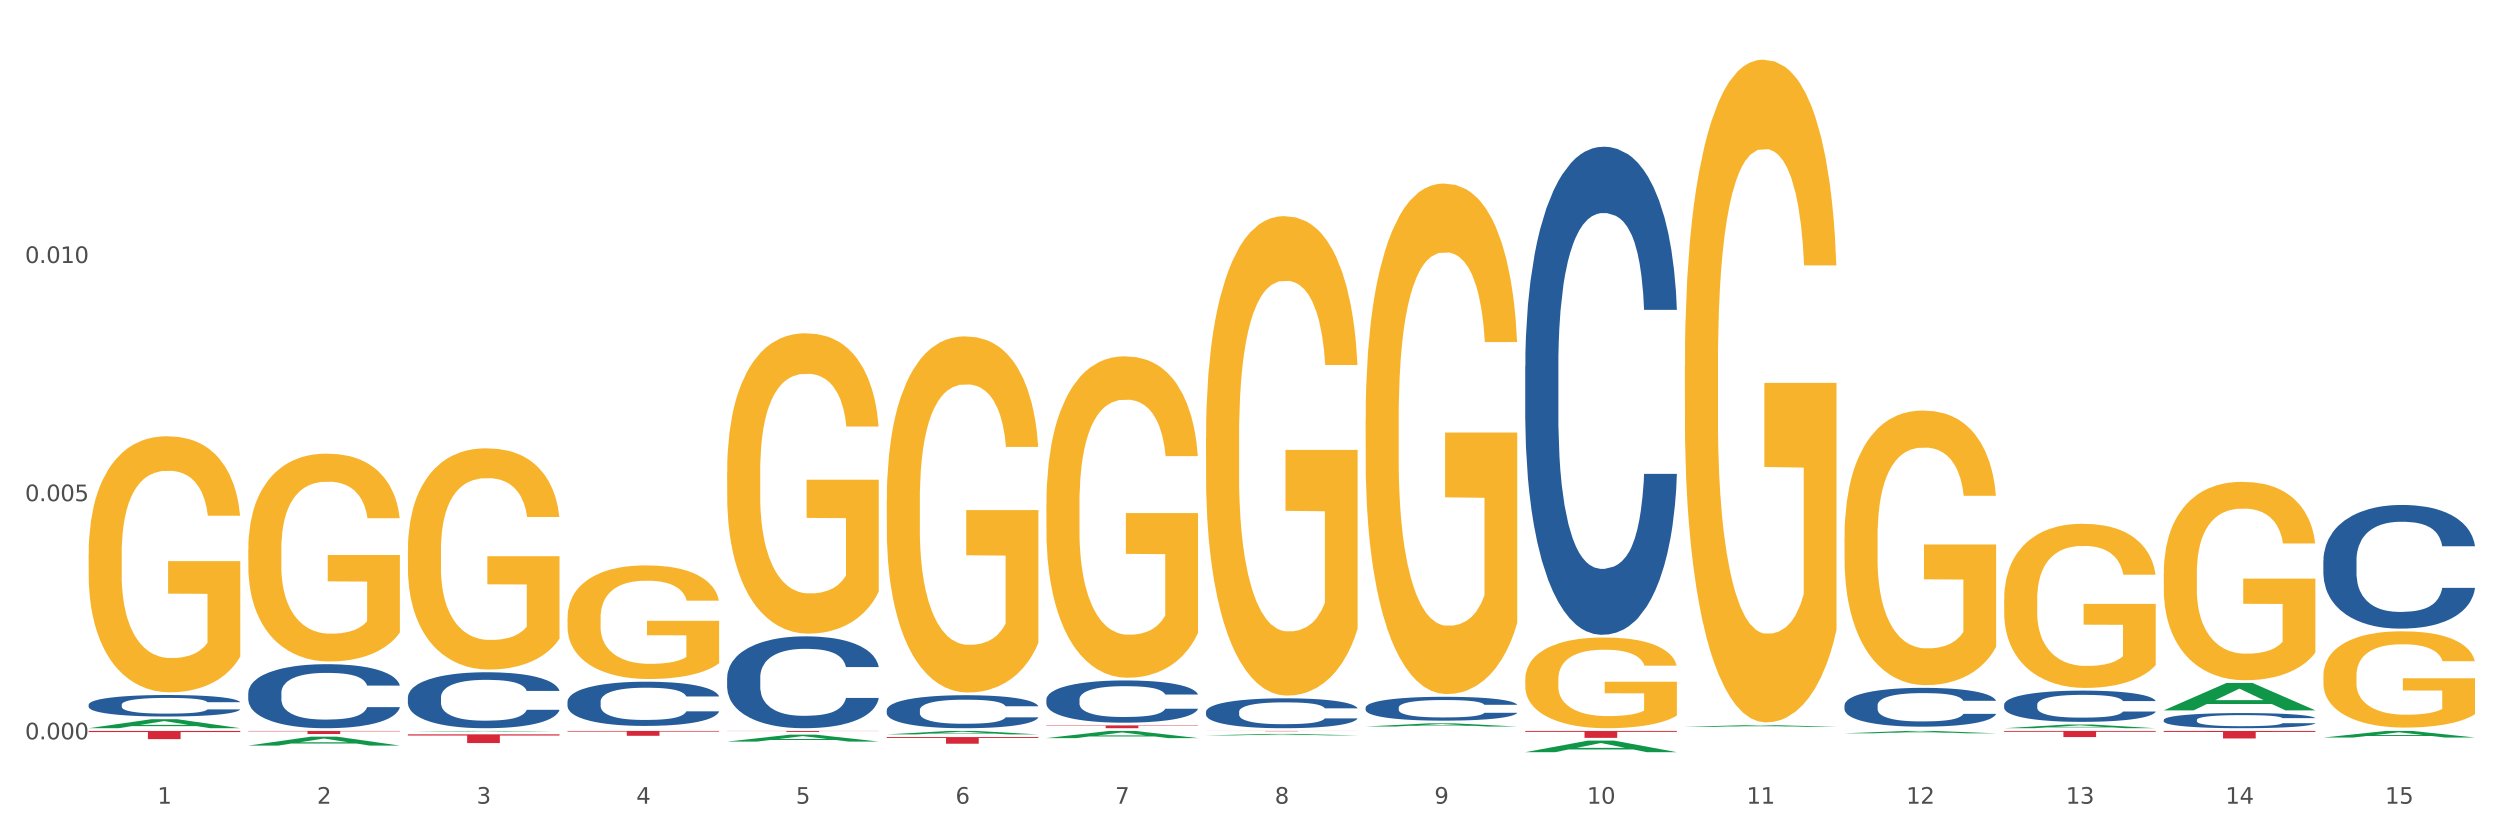 <?xml version="1.0" encoding="utf-8" standalone="no"?>
<!DOCTYPE svg PUBLIC "-//W3C//DTD SVG 1.1//EN"
  "http://www.w3.org/Graphics/SVG/1.1/DTD/svg11.dtd">
<svg xmlns:xlink="http://www.w3.org/1999/xlink" width="1080pt" height="360pt" viewBox="0 0 1080 360" xmlns="http://www.w3.org/2000/svg" version="1.1">
 <rect x="0" y="0" width="1080" height="360" fill="#333333" stroke="none"/>
 <defs>
  <style type="text/css">*{stroke-linejoin: round; stroke-linecap: butt}</style>
 </defs>
 <g id="figure_1">
  <g id="patch_1">
   <path d="M 0 360 
L 1080 360 
L 1080 0 
L 0 0 
z
" style="fill: #ffffff; stroke: #ffffff; stroke-linejoin: miter"/>
  </g>
  <g id="axes_1">
   <g id="matplotlib.axis_1">
    <g id="xtick_1">
     <g id="text_1">
      <!-- 1 -->
      <g style="fill: #4d4d4d" transform="translate(67.984 347.204) scale(0.096 -0.096)">
       <defs>
        <path id="DejaVuSans-31" d="M 794 531 
L 1825 531 
L 1825 4091 
L 703 3866 
L 703 4441 
L 1819 4666 
L 2450 4666 
L 2450 531 
L 3481 531 
L 3481 0 
L 794 0 
L 794 531 
z
" transform="scale(0.016)"/>
       </defs>
       <use xlink:href="#DejaVuSans-31"/>
      </g>
     </g>
    </g>
    <g id="xtick_2">
     <g id="text_2">
      <!-- 2 -->
      <g style="fill: #4d4d4d" transform="translate(136.942 347.204) scale(0.096 -0.096)">
       <defs>
        <path id="DejaVuSans-32" d="M 1228 531 
L 3431 531 
L 3431 0 
L 469 0 
L 469 531 
Q 828 903 1448 1529 
Q 2069 2156 2228 2338 
Q 2531 2678 2651 2914 
Q 2772 3150 2772 3378 
Q 2772 3750 2511 3984 
Q 2250 4219 1831 4219 
Q 1534 4219 1204 4116 
Q 875 4013 500 3803 
L 500 4441 
Q 881 4594 1212 4672 
Q 1544 4750 1819 4750 
Q 2544 4750 2975 4387 
Q 3406 4025 3406 3419 
Q 3406 3131 3298 2873 
Q 3191 2616 2906 2266 
Q 2828 2175 2409 1742 
Q 1991 1309 1228 531 
z
" transform="scale(0.016)"/>
       </defs>
       <use xlink:href="#DejaVuSans-32"/>
      </g>
     </g>
    </g>
    <g id="xtick_3">
     <g id="text_3">
      <!-- 3 -->
      <g style="fill: #4d4d4d" transform="translate(205.899 347.204) scale(0.096 -0.096)">
       <defs>
        <path id="DejaVuSans-33" d="M 2597 2516 
Q 3050 2419 3304 2112 
Q 3559 1806 3559 1356 
Q 3559 666 3084 287 
Q 2609 -91 1734 -91 
Q 1441 -91 1130 -33 
Q 819 25 488 141 
L 488 750 
Q 750 597 1062 519 
Q 1375 441 1716 441 
Q 2309 441 2620 675 
Q 2931 909 2931 1356 
Q 2931 1769 2642 2001 
Q 2353 2234 1838 2234 
L 1294 2234 
L 1294 2753 
L 1863 2753 
Q 2328 2753 2575 2939 
Q 2822 3125 2822 3475 
Q 2822 3834 2567 4026 
Q 2313 4219 1838 4219 
Q 1578 4219 1281 4162 
Q 984 4106 628 3988 
L 628 4550 
Q 988 4650 1302 4700 
Q 1616 4750 1894 4750 
Q 2613 4750 3031 4423 
Q 3450 4097 3450 3541 
Q 3450 3153 3228 2886 
Q 3006 2619 2597 2516 
z
" transform="scale(0.016)"/>
       </defs>
       <use xlink:href="#DejaVuSans-33"/>
      </g>
     </g>
    </g>
    <g id="xtick_4">
     <g id="text_4">
      <!-- 4 -->
      <g style="fill: #4d4d4d" transform="translate(274.857 347.204) scale(0.096 -0.096)">
       <defs>
        <path id="DejaVuSans-34" d="M 2419 4116 
L 825 1625 
L 2419 1625 
L 2419 4116 
z
M 2253 4666 
L 3047 4666 
L 3047 1625 
L 3713 1625 
L 3713 1100 
L 3047 1100 
L 3047 0 
L 2419 0 
L 2419 1100 
L 313 1100 
L 313 1709 
L 2253 4666 
z
" transform="scale(0.016)"/>
       </defs>
       <use xlink:href="#DejaVuSans-34"/>
      </g>
     </g>
    </g>
    <g id="xtick_5">
     <g id="text_5">
      <!-- 5 -->
      <g style="fill: #4d4d4d" transform="translate(343.815 347.204) scale(0.096 -0.096)">
       <defs>
        <path id="DejaVuSans-35" d="M 691 4666 
L 3169 4666 
L 3169 4134 
L 1269 4134 
L 1269 2991 
Q 1406 3038 1543 3061 
Q 1681 3084 1819 3084 
Q 2600 3084 3056 2656 
Q 3513 2228 3513 1497 
Q 3513 744 3044 326 
Q 2575 -91 1722 -91 
Q 1428 -91 1123 -41 
Q 819 9 494 109 
L 494 744 
Q 775 591 1075 516 
Q 1375 441 1709 441 
Q 2250 441 2565 725 
Q 2881 1009 2881 1497 
Q 2881 1984 2565 2268 
Q 2250 2553 1709 2553 
Q 1456 2553 1204 2497 
Q 953 2441 691 2322 
L 691 4666 
z
" transform="scale(0.016)"/>
       </defs>
       <use xlink:href="#DejaVuSans-35"/>
      </g>
     </g>
    </g>
    <g id="xtick_6">
     <g id="text_6">
      <!-- 6 -->
      <g style="fill: #4d4d4d" transform="translate(412.772 347.204) scale(0.096 -0.096)">
       <defs>
        <path id="DejaVuSans-36" d="M 2113 2584 
Q 1688 2584 1439 2293 
Q 1191 2003 1191 1497 
Q 1191 994 1439 701 
Q 1688 409 2113 409 
Q 2538 409 2786 701 
Q 3034 994 3034 1497 
Q 3034 2003 2786 2293 
Q 2538 2584 2113 2584 
z
M 3366 4563 
L 3366 3988 
Q 3128 4100 2886 4159 
Q 2644 4219 2406 4219 
Q 1781 4219 1451 3797 
Q 1122 3375 1075 2522 
Q 1259 2794 1537 2939 
Q 1816 3084 2150 3084 
Q 2853 3084 3261 2657 
Q 3669 2231 3669 1497 
Q 3669 778 3244 343 
Q 2819 -91 2113 -91 
Q 1303 -91 875 529 
Q 447 1150 447 2328 
Q 447 3434 972 4092 
Q 1497 4750 2381 4750 
Q 2619 4750 2861 4703 
Q 3103 4656 3366 4563 
z
" transform="scale(0.016)"/>
       </defs>
       <use xlink:href="#DejaVuSans-36"/>
      </g>
     </g>
    </g>
    <g id="xtick_7">
     <g id="text_7">
      <!-- 7 -->
      <g style="fill: #4d4d4d" transform="translate(481.73 347.204) scale(0.096 -0.096)">
       <defs>
        <path id="DejaVuSans-37" d="M 525 4666 
L 3525 4666 
L 3525 4397 
L 1831 0 
L 1172 0 
L 2766 4134 
L 525 4134 
L 525 4666 
z
" transform="scale(0.016)"/>
       </defs>
       <use xlink:href="#DejaVuSans-37"/>
      </g>
     </g>
    </g>
    <g id="xtick_8">
     <g id="text_8">
      <!-- 8 -->
      <g style="fill: #4d4d4d" transform="translate(550.688 347.204) scale(0.096 -0.096)">
       <defs>
        <path id="DejaVuSans-38" d="M 2034 2216 
Q 1584 2216 1326 1975 
Q 1069 1734 1069 1313 
Q 1069 891 1326 650 
Q 1584 409 2034 409 
Q 2484 409 2743 651 
Q 3003 894 3003 1313 
Q 3003 1734 2745 1975 
Q 2488 2216 2034 2216 
z
M 1403 2484 
Q 997 2584 770 2862 
Q 544 3141 544 3541 
Q 544 4100 942 4425 
Q 1341 4750 2034 4750 
Q 2731 4750 3128 4425 
Q 3525 4100 3525 3541 
Q 3525 3141 3298 2862 
Q 3072 2584 2669 2484 
Q 3125 2378 3379 2068 
Q 3634 1759 3634 1313 
Q 3634 634 3220 271 
Q 2806 -91 2034 -91 
Q 1263 -91 848 271 
Q 434 634 434 1313 
Q 434 1759 690 2068 
Q 947 2378 1403 2484 
z
M 1172 3481 
Q 1172 3119 1398 2916 
Q 1625 2713 2034 2713 
Q 2441 2713 2670 2916 
Q 2900 3119 2900 3481 
Q 2900 3844 2670 4047 
Q 2441 4250 2034 4250 
Q 1625 4250 1398 4047 
Q 1172 3844 1172 3481 
z
" transform="scale(0.016)"/>
       </defs>
       <use xlink:href="#DejaVuSans-38"/>
      </g>
     </g>
    </g>
    <g id="xtick_9">
     <g id="text_9">
      <!-- 9 -->
      <g style="fill: #4d4d4d" transform="translate(619.645 347.204) scale(0.096 -0.096)">
       <defs>
        <path id="DejaVuSans-39" d="M 703 97 
L 703 672 
Q 941 559 1184 500 
Q 1428 441 1663 441 
Q 2288 441 2617 861 
Q 2947 1281 2994 2138 
Q 2813 1869 2534 1725 
Q 2256 1581 1919 1581 
Q 1219 1581 811 2004 
Q 403 2428 403 3163 
Q 403 3881 828 4315 
Q 1253 4750 1959 4750 
Q 2769 4750 3195 4129 
Q 3622 3509 3622 2328 
Q 3622 1225 3098 567 
Q 2575 -91 1691 -91 
Q 1453 -91 1209 -44 
Q 966 3 703 97 
z
M 1959 2075 
Q 2384 2075 2632 2365 
Q 2881 2656 2881 3163 
Q 2881 3666 2632 3958 
Q 2384 4250 1959 4250 
Q 1534 4250 1286 3958 
Q 1038 3666 1038 3163 
Q 1038 2656 1286 2365 
Q 1534 2075 1959 2075 
z
" transform="scale(0.016)"/>
       </defs>
       <use xlink:href="#DejaVuSans-39"/>
      </g>
     </g>
    </g>
    <g id="xtick_10">
     <g id="text_10">
      <!-- 10 -->
      <g style="fill: #4d4d4d" transform="translate(685.549 347.204) scale(0.096 -0.096)">
       <defs>
        <path id="DejaVuSans-30" d="M 2034 4250 
Q 1547 4250 1301 3770 
Q 1056 3291 1056 2328 
Q 1056 1369 1301 889 
Q 1547 409 2034 409 
Q 2525 409 2770 889 
Q 3016 1369 3016 2328 
Q 3016 3291 2770 3770 
Q 2525 4250 2034 4250 
z
M 2034 4750 
Q 2819 4750 3233 4129 
Q 3647 3509 3647 2328 
Q 3647 1150 3233 529 
Q 2819 -91 2034 -91 
Q 1250 -91 836 529 
Q 422 1150 422 2328 
Q 422 3509 836 4129 
Q 1250 4750 2034 4750 
z
" transform="scale(0.016)"/>
       </defs>
       <use xlink:href="#DejaVuSans-31"/>
       <use xlink:href="#DejaVuSans-30" transform="translate(63.623 0)"/>
      </g>
     </g>
    </g>
    <g id="xtick_11">
     <g id="text_11">
      <!-- 11 -->
      <g style="fill: #4d4d4d" transform="translate(754.506 347.204) scale(0.096 -0.096)">
       <use xlink:href="#DejaVuSans-31"/>
       <use xlink:href="#DejaVuSans-31" transform="translate(63.623 0)"/>
      </g>
     </g>
    </g>
    <g id="xtick_12">
     <g id="text_12">
      <!-- 12 -->
      <g style="fill: #4d4d4d" transform="translate(823.464 347.204) scale(0.096 -0.096)">
       <use xlink:href="#DejaVuSans-31"/>
       <use xlink:href="#DejaVuSans-32" transform="translate(63.623 0)"/>
      </g>
     </g>
    </g>
    <g id="xtick_13">
     <g id="text_13">
      <!-- 13 -->
      <g style="fill: #4d4d4d" transform="translate(892.422 347.204) scale(0.096 -0.096)">
       <use xlink:href="#DejaVuSans-31"/>
       <use xlink:href="#DejaVuSans-33" transform="translate(63.623 0)"/>
      </g>
     </g>
    </g>
    <g id="xtick_14">
     <g id="text_14">
      <!-- 14 -->
      <g style="fill: #4d4d4d" transform="translate(961.379 347.204) scale(0.096 -0.096)">
       <use xlink:href="#DejaVuSans-31"/>
       <use xlink:href="#DejaVuSans-34" transform="translate(63.623 0)"/>
      </g>
     </g>
    </g>
    <g id="xtick_15">
     <g id="text_15">
      <!-- 15 -->
      <g style="fill: #4d4d4d" transform="translate(1030.337 347.204) scale(0.096 -0.096)">
       <use xlink:href="#DejaVuSans-31"/>
       <use xlink:href="#DejaVuSans-35" transform="translate(63.623 0)"/>
      </g>
     </g>
    </g>
    <g id="xtick_16"/>
    <g id="xtick_17"/>
    <g id="xtick_18"/>
    <g id="xtick_19"/>
    <g id="xtick_20"/>
    <g id="xtick_21"/>
    <g id="xtick_22"/>
    <g id="xtick_23"/>
    <g id="xtick_24"/>
    <g id="xtick_25"/>
    <g id="xtick_26"/>
    <g id="xtick_27"/>
    <g id="xtick_28"/>
    <g id="xtick_29"/>
   </g>
   <g id="matplotlib.axis_2">
    <g id="ytick_1">
     <g id="text_16">
      <!-- 0.000 -->
      <g style="fill: #4d4d4d" transform="translate(10.8 319.402) scale(0.096 -0.096)">
       <defs>
        <path id="DejaVuSans-2e" d="M 684 794 
L 1344 794 
L 1344 0 
L 684 0 
L 684 794 
z
" transform="scale(0.016)"/>
       </defs>
       <use xlink:href="#DejaVuSans-30"/>
       <use xlink:href="#DejaVuSans-2e" transform="translate(63.623 0)"/>
       <use xlink:href="#DejaVuSans-30" transform="translate(95.41 0)"/>
       <use xlink:href="#DejaVuSans-30" transform="translate(159.033 0)"/>
       <use xlink:href="#DejaVuSans-30" transform="translate(222.656 0)"/>
      </g>
     </g>
    </g>
    <g id="ytick_2">
     <g id="text_17">
      <!-- 0.005 -->
      <g style="fill: #4d4d4d" transform="translate(10.8 216.508) scale(0.096 -0.096)">
       <use xlink:href="#DejaVuSans-30"/>
       <use xlink:href="#DejaVuSans-2e" transform="translate(63.623 0)"/>
       <use xlink:href="#DejaVuSans-30" transform="translate(95.41 0)"/>
       <use xlink:href="#DejaVuSans-30" transform="translate(159.033 0)"/>
       <use xlink:href="#DejaVuSans-35" transform="translate(222.656 0)"/>
      </g>
     </g>
    </g>
    <g id="ytick_3">
     <g id="text_18">
      <!-- 0.010 -->
      <g style="fill: #4d4d4d" transform="translate(10.8 113.613) scale(0.096 -0.096)">
       <use xlink:href="#DejaVuSans-30"/>
       <use xlink:href="#DejaVuSans-2e" transform="translate(63.623 0)"/>
       <use xlink:href="#DejaVuSans-30" transform="translate(95.41 0)"/>
       <use xlink:href="#DejaVuSans-31" transform="translate(159.033 0)"/>
       <use xlink:href="#DejaVuSans-30" transform="translate(222.656 0)"/>
      </g>
     </g>
    </g>
    <g id="ytick_4"/>
    <g id="ytick_5"/>
    <g id="ytick_6"/>
   </g>
   <g id="PolyCollection_1">
    <path d="M 38.283 314.588 
L 38.351 314.584 
L 65.365 310.701 
L 76.576 310.697 
L 103.793 314.595 
L 90.826 314.595 
L 84.95 313.688 
L 57.058 313.688 
L 56.855 313.702 
L 51.182 314.595 
L 38.283 314.595 
L 38.283 314.588 
L 60.57 313.146 
L 81.438 313.142 
L 71.105 311.528 
L 70.97 311.521 
L 70.835 311.532 
L 60.502 313.142 
L 60.57 313.146 
L 38.283 314.588 
z
" clip-path="url(#pfa002241d8)" style="fill: #109648"/>
    <path d="M 383.071 306.74 
L 383.149 306.727 
L 383.149 306.362 
L 383.381 305.867 
L 384.233 304.955 
L 385.317 304.265 
L 387.175 303.457 
L 388.182 303.118 
L 389.498 302.741 
L 392.209 302.128 
L 395.306 301.607 
L 397.474 301.321 
L 399.1 301.138 
L 402.74 300.813 
L 404.83 300.669 
L 406.999 300.552 
L 408.857 300.474 
L 411.954 300.383 
L 414.432 300.344 
L 417.297 300.331 
L 419.698 300.344 
L 422.873 300.396 
L 427.519 300.552 
L 429.3 300.643 
L 431.7 300.8 
L 434.178 301.008 
L 436.192 301.216 
L 438.515 301.516 
L 440.915 301.907 
L 443.238 302.402 
L 444.864 302.858 
L 446.181 303.34 
L 447.342 303.926 
L 448.194 304.564 
L 448.581 305.098 
L 434.411 305.098 
L 434.023 304.616 
L 433.249 304.095 
L 432.475 303.744 
L 431.623 303.457 
L 430.306 303.131 
L 429.145 302.923 
L 427.209 302.675 
L 425.428 302.519 
L 423.957 302.428 
L 422.176 302.35 
L 418.382 302.272 
L 415.671 302.272 
L 413.968 302.298 
L 411.877 302.363 
L 410.096 302.454 
L 408.005 302.61 
L 406.379 302.78 
L 404.753 303.001 
L 403.824 303.157 
L 402.43 303.444 
L 401.501 303.679 
L 400.262 304.082 
L 399.565 304.369 
L 398.326 305.112 
L 397.784 305.659 
L 397.552 306.036 
L 397.397 306.453 
L 397.397 308.486 
L 397.861 309.397 
L 398.248 309.788 
L 398.868 310.231 
L 400.029 310.804 
L 401.733 311.364 
L 403.514 311.768 
L 404.985 312.016 
L 406.379 312.198 
L 407.773 312.342 
L 409.477 312.472 
L 410.87 312.55 
L 412.961 312.628 
L 415.439 312.667 
L 417.375 312.667 
L 421.324 312.602 
L 423.105 312.537 
L 424.809 312.446 
L 426.667 312.302 
L 428.138 312.146 
L 428.99 312.029 
L 430.384 311.781 
L 431.468 311.521 
L 432.397 311.221 
L 433.017 310.961 
L 433.714 310.57 
L 434.256 310.127 
L 434.411 309.892 
L 448.581 309.892 
L 448.271 310.361 
L 447.729 310.817 
L 446.645 311.43 
L 445.793 311.781 
L 444.477 312.211 
L 443.083 312.576 
L 441.147 312.98 
L 439.366 313.279 
L 437.508 313.54 
L 435.495 313.774 
L 431.855 314.1 
L 430.539 314.191 
L 427.751 314.348 
L 425.583 314.439 
L 422.408 314.53 
L 419.156 314.582 
L 415.749 314.595 
L 412.729 314.569 
L 409.399 314.491 
L 407.308 314.413 
L 404.985 314.296 
L 402.275 314.113 
L 399.72 313.892 
L 397.319 313.631 
L 395.074 313.332 
L 392.983 312.993 
L 390.273 312.433 
L 388.259 311.886 
L 386.788 311.378 
L 385.782 310.948 
L 384.775 310.4 
L 384.233 310.023 
L 383.381 309.111 
L 383.071 308.264 
L 383.071 306.74 
z
" clip-path="url(#pfa002241d8)" style="fill: #255c99"/>
    <path d="M 314.114 292.735 
L 314.191 292.699 
L 314.191 291.684 
L 314.423 290.306 
L 315.275 287.769 
L 316.359 285.847 
L 318.218 283.6 
L 319.224 282.657 
L 320.541 281.606 
L 323.251 279.902 
L 326.348 278.452 
L 328.516 277.655 
L 330.143 277.147 
L 333.782 276.241 
L 335.873 275.842 
L 338.041 275.516 
L 339.899 275.298 
L 342.997 275.044 
L 345.475 274.936 
L 348.34 274.899 
L 350.74 274.936 
L 353.915 275.081 
L 358.561 275.516 
L 360.342 275.769 
L 362.743 276.204 
L 365.221 276.784 
L 367.234 277.364 
L 369.557 278.198 
L 371.957 279.286 
L 374.28 280.663 
L 375.907 281.932 
L 377.223 283.274 
L 378.384 284.905 
L 379.236 286.681 
L 379.623 288.168 
L 365.453 288.168 
L 365.066 286.826 
L 364.291 285.376 
L 363.517 284.397 
L 362.665 283.6 
L 361.349 282.694 
L 360.187 282.113 
L 358.251 281.425 
L 356.47 280.99 
L 354.999 280.736 
L 353.218 280.518 
L 349.424 280.301 
L 346.714 280.301 
L 345.01 280.373 
L 342.919 280.555 
L 341.138 280.808 
L 339.048 281.243 
L 337.421 281.715 
L 335.795 282.331 
L 334.866 282.766 
L 333.472 283.564 
L 332.543 284.216 
L 331.304 285.34 
L 330.607 286.137 
L 329.368 288.204 
L 328.826 289.726 
L 328.594 290.778 
L 328.439 291.938 
L 328.439 297.593 
L 328.904 300.131 
L 329.291 301.218 
L 329.91 302.451 
L 331.072 304.046 
L 332.775 305.605 
L 334.556 306.729 
L 336.028 307.417 
L 337.421 307.925 
L 338.815 308.324 
L 340.519 308.686 
L 341.913 308.904 
L 344.003 309.121 
L 346.481 309.23 
L 348.417 309.23 
L 352.366 309.049 
L 354.147 308.867 
L 355.851 308.614 
L 357.709 308.215 
L 359.181 307.78 
L 360.032 307.454 
L 361.426 306.765 
L 362.51 306.04 
L 363.44 305.206 
L 364.059 304.481 
L 364.756 303.393 
L 365.298 302.161 
L 365.453 301.508 
L 379.623 301.508 
L 379.314 302.813 
L 378.772 304.082 
L 377.688 305.786 
L 376.836 306.765 
L 375.519 307.961 
L 374.126 308.976 
L 372.19 310.1 
L 370.409 310.934 
L 368.55 311.659 
L 366.537 312.311 
L 362.898 313.218 
L 361.581 313.471 
L 358.793 313.906 
L 356.625 314.16 
L 353.45 314.414 
L 350.198 314.559 
L 346.791 314.595 
L 343.771 314.523 
L 340.441 314.305 
L 338.351 314.088 
L 336.028 313.761 
L 333.317 313.254 
L 330.762 312.638 
L 328.362 311.913 
L 326.116 311.079 
L 324.025 310.136 
L 321.315 308.577 
L 319.302 307.055 
L 317.831 305.641 
L 316.824 304.445 
L 315.817 302.922 
L 315.275 301.871 
L 314.423 299.333 
L 314.114 296.977 
L 314.114 292.735 
z
" clip-path="url(#pfa002241d8)" style="fill: #255c99"/>
    <path d="M 245.156 303.08 
L 245.233 303.063 
L 245.233 302.575 
L 245.466 301.912 
L 246.317 300.691 
L 247.402 299.766 
L 249.26 298.685 
L 250.267 298.231 
L 251.583 297.726 
L 254.293 296.906 
L 257.391 296.208 
L 259.559 295.824 
L 261.185 295.58 
L 264.824 295.144 
L 266.915 294.952 
L 269.083 294.795 
L 270.942 294.691 
L 274.039 294.568 
L 276.517 294.516 
L 279.382 294.499 
L 281.783 294.516 
L 284.957 294.586 
L 289.604 294.795 
L 291.385 294.917 
L 293.785 295.127 
L 296.263 295.406 
L 298.276 295.685 
L 300.599 296.086 
L 303 296.609 
L 305.323 297.272 
L 306.949 297.883 
L 308.265 298.528 
L 309.427 299.313 
L 310.279 300.168 
L 310.666 300.883 
L 296.495 300.883 
L 296.108 300.237 
L 295.334 299.54 
L 294.559 299.069 
L 293.708 298.685 
L 292.391 298.249 
L 291.23 297.97 
L 289.294 297.638 
L 287.513 297.429 
L 286.042 297.307 
L 284.261 297.202 
L 280.466 297.098 
L 277.756 297.098 
L 276.052 297.133 
L 273.962 297.22 
L 272.181 297.342 
L 270.09 297.551 
L 268.464 297.778 
L 266.838 298.074 
L 265.908 298.284 
L 264.515 298.667 
L 263.585 298.981 
L 262.346 299.522 
L 261.65 299.906 
L 260.411 300.9 
L 259.869 301.633 
L 259.636 302.139 
L 259.481 302.697 
L 259.481 305.418 
L 259.946 306.639 
L 260.333 307.162 
L 260.953 307.755 
L 262.114 308.523 
L 263.818 309.273 
L 265.599 309.813 
L 267.07 310.145 
L 268.464 310.389 
L 269.858 310.581 
L 271.561 310.755 
L 272.955 310.86 
L 275.046 310.965 
L 277.524 311.017 
L 279.46 311.017 
L 283.409 310.93 
L 285.19 310.843 
L 286.893 310.72 
L 288.752 310.529 
L 290.223 310.319 
L 291.075 310.162 
L 292.469 309.831 
L 293.553 309.482 
L 294.482 309.081 
L 295.101 308.732 
L 295.798 308.209 
L 296.34 307.616 
L 296.495 307.302 
L 310.666 307.302 
L 310.356 307.93 
L 309.814 308.54 
L 308.73 309.36 
L 307.878 309.831 
L 306.562 310.406 
L 305.168 310.895 
L 303.232 311.436 
L 301.451 311.837 
L 299.593 312.186 
L 297.579 312.5 
L 293.94 312.936 
L 292.623 313.058 
L 289.836 313.267 
L 287.668 313.389 
L 284.493 313.511 
L 281.241 313.581 
L 277.833 313.598 
L 274.813 313.564 
L 271.484 313.459 
L 269.393 313.354 
L 267.07 313.197 
L 264.36 312.953 
L 261.804 312.657 
L 259.404 312.308 
L 257.158 311.907 
L 255.068 311.453 
L 252.357 310.703 
L 250.344 309.97 
L 248.873 309.29 
L 247.866 308.715 
L 246.86 307.982 
L 246.317 307.476 
L 245.466 306.255 
L 245.156 305.121 
L 245.156 303.08 
z
" clip-path="url(#pfa002241d8)" style="fill: #255c99"/>
    <path d="M 176.198 301.278 
L 176.276 301.256 
L 176.276 300.638 
L 176.508 299.799 
L 177.36 298.253 
L 178.444 297.082 
L 180.302 295.713 
L 181.309 295.139 
L 182.625 294.499 
L 185.336 293.461 
L 188.433 292.577 
L 190.601 292.091 
L 192.227 291.782 
L 195.867 291.23 
L 197.957 290.987 
L 200.126 290.788 
L 201.984 290.656 
L 205.081 290.501 
L 207.559 290.435 
L 210.424 290.413 
L 212.825 290.435 
L 216 290.523 
L 220.646 290.788 
L 222.427 290.943 
L 224.827 291.208 
L 227.305 291.561 
L 229.319 291.915 
L 231.642 292.423 
L 234.042 293.085 
L 236.365 293.924 
L 237.991 294.697 
L 239.308 295.514 
L 240.469 296.508 
L 241.321 297.59 
L 241.708 298.496 
L 227.538 298.496 
L 227.15 297.679 
L 226.376 296.795 
L 225.602 296.199 
L 224.75 295.713 
L 223.433 295.161 
L 222.272 294.808 
L 220.336 294.388 
L 218.555 294.123 
L 217.084 293.969 
L 215.303 293.836 
L 211.509 293.704 
L 208.798 293.704 
L 207.095 293.748 
L 205.004 293.858 
L 203.223 294.013 
L 201.132 294.278 
L 199.506 294.565 
L 197.88 294.94 
L 196.951 295.205 
L 195.557 295.691 
L 194.628 296.089 
L 193.389 296.773 
L 192.692 297.259 
L 191.453 298.518 
L 190.911 299.445 
L 190.679 300.086 
L 190.524 300.793 
L 190.524 304.238 
L 190.988 305.784 
L 191.376 306.446 
L 191.995 307.197 
L 193.157 308.169 
L 194.86 309.118 
L 196.641 309.803 
L 198.112 310.223 
L 199.506 310.532 
L 200.9 310.775 
L 202.604 310.995 
L 203.997 311.128 
L 206.088 311.26 
L 208.566 311.327 
L 210.502 311.327 
L 214.451 311.216 
L 216.232 311.106 
L 217.936 310.951 
L 219.794 310.708 
L 221.265 310.443 
L 222.117 310.245 
L 223.511 309.825 
L 224.595 309.383 
L 225.524 308.875 
L 226.144 308.434 
L 226.841 307.771 
L 227.383 307.02 
L 227.538 306.623 
L 241.708 306.623 
L 241.398 307.418 
L 240.856 308.191 
L 239.772 309.229 
L 238.92 309.825 
L 237.604 310.554 
L 236.21 311.172 
L 234.274 311.857 
L 232.493 312.365 
L 230.635 312.806 
L 228.622 313.204 
L 224.982 313.756 
L 223.666 313.911 
L 220.878 314.176 
L 218.71 314.33 
L 215.535 314.485 
L 212.283 314.573 
L 208.876 314.595 
L 205.856 314.551 
L 202.526 314.419 
L 200.435 314.286 
L 198.112 314.087 
L 195.402 313.778 
L 192.847 313.403 
L 190.446 312.961 
L 188.201 312.453 
L 186.11 311.879 
L 183.4 310.929 
L 181.386 310.002 
L 179.915 309.14 
L 178.909 308.412 
L 177.902 307.484 
L 177.36 306.844 
L 176.508 305.298 
L 176.198 303.862 
L 176.198 301.278 
z
" clip-path="url(#pfa002241d8)" style="fill: #255c99"/>
    <path d="M 107.241 299.359 
L 107.318 299.334 
L 107.318 298.627 
L 107.55 297.667 
L 108.402 295.898 
L 109.486 294.559 
L 111.345 292.992 
L 112.351 292.335 
L 113.668 291.603 
L 116.378 290.415 
L 119.475 289.404 
L 121.644 288.849 
L 123.27 288.495 
L 126.909 287.863 
L 129 287.585 
L 131.168 287.358 
L 133.026 287.206 
L 136.124 287.029 
L 138.602 286.954 
L 141.467 286.928 
L 143.867 286.954 
L 147.042 287.055 
L 151.688 287.358 
L 153.469 287.535 
L 155.87 287.838 
L 158.348 288.242 
L 160.361 288.646 
L 162.684 289.228 
L 165.084 289.986 
L 167.407 290.946 
L 169.034 291.83 
L 170.35 292.765 
L 171.511 293.902 
L 172.363 295.14 
L 172.75 296.176 
L 158.58 296.176 
L 158.193 295.241 
L 157.418 294.23 
L 156.644 293.548 
L 155.792 292.992 
L 154.476 292.361 
L 153.314 291.956 
L 151.378 291.476 
L 149.597 291.173 
L 148.126 290.996 
L 146.345 290.845 
L 142.551 290.693 
L 139.841 290.693 
L 138.137 290.744 
L 136.046 290.87 
L 134.265 291.047 
L 132.175 291.35 
L 130.549 291.678 
L 128.922 292.108 
L 127.993 292.411 
L 126.599 292.967 
L 125.67 293.422 
L 124.431 294.205 
L 123.734 294.761 
L 122.495 296.201 
L 121.953 297.262 
L 121.721 297.995 
L 121.566 298.804 
L 121.566 302.745 
L 122.031 304.514 
L 122.418 305.272 
L 123.037 306.131 
L 124.199 307.243 
L 125.902 308.329 
L 127.683 309.112 
L 129.155 309.592 
L 130.549 309.946 
L 131.942 310.224 
L 133.646 310.477 
L 135.04 310.628 
L 137.13 310.78 
L 139.608 310.856 
L 141.544 310.856 
L 145.493 310.729 
L 147.274 310.603 
L 148.978 310.426 
L 150.836 310.148 
L 152.308 309.845 
L 153.159 309.618 
L 154.553 309.138 
L 155.637 308.632 
L 156.567 308.051 
L 157.186 307.546 
L 157.883 306.788 
L 158.425 305.929 
L 158.58 305.474 
L 172.75 305.474 
L 172.441 306.384 
L 171.899 307.268 
L 170.815 308.455 
L 169.963 309.138 
L 168.646 309.971 
L 167.253 310.679 
L 165.317 311.462 
L 163.536 312.043 
L 161.677 312.549 
L 159.664 313.003 
L 156.025 313.635 
L 154.708 313.812 
L 151.92 314.115 
L 149.752 314.292 
L 146.577 314.469 
L 143.325 314.57 
L 139.918 314.595 
L 136.898 314.545 
L 133.568 314.393 
L 131.478 314.241 
L 129.155 314.014 
L 126.444 313.66 
L 123.889 313.231 
L 121.489 312.725 
L 119.243 312.144 
L 117.152 311.487 
L 114.442 310.401 
L 112.429 309.34 
L 110.958 308.354 
L 109.951 307.521 
L 108.944 306.459 
L 108.402 305.727 
L 107.55 303.958 
L 107.241 302.316 
L 107.241 299.359 
z
" clip-path="url(#pfa002241d8)" style="fill: #255c99"/>
    <path d="M 38.283 304.419 
L 38.36 304.41 
L 38.36 304.173 
L 38.593 303.85 
L 39.445 303.256 
L 40.529 302.806 
L 42.387 302.279 
L 43.394 302.059 
L 44.71 301.813 
L 47.42 301.414 
L 50.518 301.074 
L 52.686 300.887 
L 54.312 300.768 
L 57.951 300.556 
L 60.042 300.463 
L 62.21 300.386 
L 64.069 300.336 
L 67.166 300.276 
L 69.644 300.251 
L 72.509 300.242 
L 74.91 300.251 
L 78.084 300.285 
L 82.731 300.386 
L 84.512 300.446 
L 86.912 300.548 
L 89.39 300.684 
L 91.403 300.819 
L 93.726 301.015 
L 96.127 301.269 
L 98.45 301.592 
L 100.076 301.889 
L 101.392 302.203 
L 102.554 302.585 
L 103.406 303.001 
L 103.793 303.349 
L 89.622 303.349 
L 89.235 303.035 
L 88.461 302.695 
L 87.686 302.466 
L 86.835 302.279 
L 85.518 302.067 
L 84.357 301.931 
L 82.421 301.77 
L 80.64 301.668 
L 79.169 301.609 
L 77.388 301.558 
L 73.593 301.507 
L 70.883 301.507 
L 69.179 301.524 
L 67.089 301.566 
L 65.308 301.626 
L 63.217 301.728 
L 61.591 301.838 
L 59.965 301.982 
L 59.036 302.084 
L 57.642 302.271 
L 56.712 302.424 
L 55.474 302.687 
L 54.777 302.874 
L 53.538 303.358 
L 52.996 303.714 
L 52.763 303.96 
L 52.608 304.232 
L 52.608 305.556 
L 53.073 306.15 
L 53.46 306.405 
L 54.08 306.694 
L 55.241 307.067 
L 56.945 307.432 
L 58.726 307.695 
L 60.197 307.857 
L 61.591 307.976 
L 62.985 308.069 
L 64.688 308.154 
L 66.082 308.205 
L 68.173 308.256 
L 70.651 308.281 
L 72.587 308.281 
L 76.536 308.239 
L 78.317 308.196 
L 80.02 308.137 
L 81.879 308.043 
L 83.35 307.942 
L 84.202 307.865 
L 85.596 307.704 
L 86.68 307.534 
L 87.609 307.339 
L 88.228 307.169 
L 88.925 306.914 
L 89.467 306.626 
L 89.622 306.473 
L 103.793 306.473 
L 103.483 306.779 
L 102.941 307.076 
L 101.857 307.475 
L 101.005 307.704 
L 99.689 307.984 
L 98.295 308.222 
L 96.359 308.485 
L 94.578 308.68 
L 92.72 308.85 
L 90.706 309.003 
L 87.067 309.215 
L 85.75 309.274 
L 82.963 309.376 
L 80.795 309.436 
L 77.62 309.495 
L 74.368 309.529 
L 70.96 309.537 
L 67.94 309.521 
L 64.611 309.47 
L 62.52 309.419 
L 60.197 309.342 
L 57.487 309.223 
L 54.931 309.079 
L 52.531 308.909 
L 50.285 308.714 
L 48.195 308.493 
L 45.484 308.128 
L 43.471 307.772 
L 42 307.441 
L 40.993 307.161 
L 39.987 306.804 
L 39.445 306.558 
L 38.593 305.964 
L 38.283 305.412 
L 38.283 304.419 
z
" clip-path="url(#pfa002241d8)" style="fill: #255c99"/>
    <path d="M 38.283 239.574 
L 38.36 239.473 
L 38.36 235.835 
L 38.515 232.703 
L 39.288 225.126 
L 40.449 218.862 
L 41.299 215.528 
L 42.15 212.8 
L 43.156 210.072 
L 44.393 207.243 
L 46.636 203.101 
L 48.028 200.979 
L 49.73 198.756 
L 52.824 195.523 
L 55.066 193.705 
L 57.387 192.189 
L 61.177 190.371 
L 63.652 189.562 
L 66.281 188.956 
L 69.452 188.552 
L 71.85 188.451 
L 77.109 188.754 
L 81.595 189.663 
L 83.761 190.371 
L 86.545 191.583 
L 88.015 192.391 
L 90.412 194.008 
L 92.887 196.129 
L 94.589 197.948 
L 97.141 201.383 
L 99.075 204.818 
L 100.854 209.062 
L 101.782 211.992 
L 102.478 214.719 
L 103.097 217.852 
L 103.715 222.802 
L 89.794 222.802 
L 89.252 219.266 
L 88.401 215.932 
L 87.164 212.699 
L 86.081 210.678 
L 84.225 208.152 
L 82.523 206.536 
L 80.744 205.323 
L 78.579 204.313 
L 76.877 203.808 
L 74.48 203.404 
L 69.762 203.505 
L 66.591 204.313 
L 64.425 205.323 
L 63.033 206.233 
L 61.795 207.243 
L 60.403 208.658 
L 58.779 210.779 
L 57.619 212.699 
L 56.459 215.124 
L 55.531 217.548 
L 54.68 220.377 
L 53.984 223.408 
L 53.442 226.54 
L 52.978 230.38 
L 52.592 236.745 
L 52.592 250.586 
L 52.746 253.718 
L 53.133 257.861 
L 53.597 260.993 
L 54.37 264.731 
L 55.066 267.257 
L 56.381 270.894 
L 57.851 273.925 
L 59.011 275.845 
L 60.171 277.461 
L 62.182 279.684 
L 64.425 281.502 
L 66.359 282.614 
L 68.988 283.624 
L 70.767 284.028 
L 72.314 284.23 
L 76.104 284.23 
L 78.811 283.927 
L 81.827 283.22 
L 84.148 282.311 
L 86.081 281.199 
L 88.247 279.381 
L 89.639 277.663 
L 89.639 256.547 
L 72.623 256.446 
L 72.623 242.403 
L 103.793 242.403 
L 103.793 283.624 
L 102.478 285.746 
L 101.008 287.665 
L 99.462 289.383 
L 97.141 291.505 
L 94.357 293.525 
L 91.882 294.94 
L 89.252 296.152 
L 86.159 297.264 
L 82.137 298.274 
L 79.662 298.678 
L 76.568 298.981 
L 72.933 299.082 
L 69.762 298.88 
L 66.668 298.375 
L 63.42 297.466 
L 60.248 296.152 
L 57.851 294.839 
L 55.453 293.222 
L 52.901 291.101 
L 50.89 289.08 
L 49.343 287.261 
L 47.642 284.938 
L 45.785 281.907 
L 44.393 279.179 
L 43.156 276.35 
L 41.841 272.713 
L 40.913 269.58 
L 39.985 265.64 
L 39.443 262.71 
L 38.824 258.164 
L 38.36 251.799 
L 38.283 239.574 
z
" clip-path="url(#pfa002241d8)" style="fill: #f7b32b"/>
    <path d="M 38.283 315.755 
L 103.793 315.755 
L 103.793 316.249 
L 78.024 316.252 
L 78.024 319.308 
L 63.897 319.308 
L 63.897 316.252 
L 38.283 316.249 
L 38.283 315.759 
L 38.283 315.755 
z
" clip-path="url(#pfa002241d8)" style="fill: #d62839"/>
    <path d="M 107.241 315.755 
L 172.75 315.755 
L 172.75 315.938 
L 146.981 315.94 
L 146.981 317.074 
L 132.855 317.074 
L 132.855 315.94 
L 107.241 315.938 
L 107.241 315.756 
L 107.241 315.755 
z
" clip-path="url(#pfa002241d8)" style="fill: #d62839"/>
    <path d="M 176.198 317.225 
L 241.708 317.225 
L 241.708 317.752 
L 215.939 317.755 
L 215.939 321.016 
L 201.812 321.016 
L 201.812 317.755 
L 176.198 317.752 
L 176.198 317.228 
L 176.198 317.225 
z
" clip-path="url(#pfa002241d8)" style="fill: #d62839"/>
    <path d="M 176.198 237.839 
L 176.276 237.752 
L 176.276 234.609 
L 176.43 231.903 
L 177.204 225.356 
L 178.364 219.944 
L 179.215 217.064 
L 180.065 214.707 
L 181.071 212.35 
L 182.308 209.906 
L 184.551 206.327 
L 185.944 204.494 
L 187.645 202.574 
L 190.739 199.78 
L 192.982 198.209 
L 195.302 196.9 
L 199.092 195.328 
L 201.567 194.63 
L 204.197 194.106 
L 207.368 193.757 
L 209.765 193.67 
L 215.025 193.932 
L 219.511 194.717 
L 221.676 195.328 
L 224.461 196.376 
L 225.93 197.074 
L 228.328 198.471 
L 230.803 200.304 
L 232.504 201.875 
L 235.057 204.843 
L 236.99 207.811 
L 238.769 211.477 
L 239.697 214.009 
L 240.393 216.365 
L 241.012 219.071 
L 241.631 223.349 
L 227.709 223.349 
L 227.168 220.294 
L 226.317 217.413 
L 225.079 214.62 
L 223.996 212.874 
L 222.14 210.692 
L 220.439 209.295 
L 218.66 208.247 
L 216.494 207.375 
L 214.793 206.938 
L 212.395 206.589 
L 207.677 206.676 
L 204.506 207.375 
L 202.34 208.247 
L 200.948 209.033 
L 199.711 209.906 
L 198.319 211.128 
L 196.694 212.961 
L 195.534 214.62 
L 194.374 216.715 
L 193.446 218.81 
L 192.595 221.254 
L 191.899 223.872 
L 191.358 226.578 
L 190.894 229.895 
L 190.507 235.395 
L 190.507 247.354 
L 190.662 250.06 
L 191.048 253.638 
L 191.512 256.344 
L 192.286 259.574 
L 192.982 261.756 
L 194.297 264.899 
L 195.766 267.518 
L 196.926 269.176 
L 198.086 270.573 
L 200.097 272.493 
L 202.34 274.064 
L 204.274 275.025 
L 206.904 275.898 
L 208.683 276.247 
L 210.229 276.421 
L 214.019 276.421 
L 216.726 276.159 
L 219.743 275.548 
L 222.063 274.763 
L 223.996 273.803 
L 226.162 272.231 
L 227.554 270.747 
L 227.554 252.504 
L 210.539 252.416 
L 210.539 240.283 
L 241.708 240.283 
L 241.708 275.898 
L 240.393 277.731 
L 238.924 279.389 
L 237.377 280.873 
L 235.057 282.706 
L 232.272 284.452 
L 229.797 285.674 
L 227.168 286.722 
L 224.074 287.682 
L 220.052 288.555 
L 217.577 288.904 
L 214.483 289.166 
L 210.848 289.253 
L 207.677 289.078 
L 204.583 288.642 
L 201.335 287.856 
L 198.164 286.722 
L 195.766 285.587 
L 193.369 284.19 
L 190.816 282.357 
L 188.805 280.611 
L 187.258 279.04 
L 185.557 277.032 
L 183.701 274.414 
L 182.308 272.057 
L 181.071 269.613 
L 179.756 266.47 
L 178.828 263.764 
L 177.9 260.36 
L 177.358 257.828 
L 176.74 253.9 
L 176.276 248.401 
L 176.198 237.839 
z
" clip-path="url(#pfa002241d8)" style="fill: #f7b32b"/>
    <path d="M 314.114 315.755 
L 379.623 315.755 
L 379.623 315.818 
L 353.854 315.819 
L 353.854 316.209 
L 339.728 316.209 
L 339.728 315.819 
L 314.114 315.818 
L 314.114 315.756 
L 314.114 315.755 
z
" clip-path="url(#pfa002241d8)" style="fill: #d62839"/>
    <path d="M 383.071 318.421 
L 448.581 318.421 
L 448.581 318.82 
L 422.812 318.823 
L 422.812 321.294 
L 408.685 321.294 
L 408.685 318.823 
L 383.071 318.82 
L 383.071 318.423 
L 383.071 318.421 
z
" clip-path="url(#pfa002241d8)" style="fill: #d62839"/>
    <path d="M 452.029 313.365 
L 517.539 313.365 
L 517.539 313.536 
L 491.769 313.537 
L 491.769 314.595 
L 477.643 314.595 
L 477.643 313.537 
L 452.029 313.536 
L 452.029 313.366 
L 452.029 313.365 
z
" clip-path="url(#pfa002241d8)" style="fill: #d62839"/>
    <path d="M 452.029 302.153 
L 452.106 302.136 
L 452.106 301.669 
L 452.339 301.036 
L 453.19 299.869 
L 454.275 298.985 
L 456.133 297.952 
L 457.14 297.518 
L 458.456 297.035 
L 461.166 296.251 
L 464.264 295.585 
L 466.432 295.218 
L 468.058 294.984 
L 471.697 294.568 
L 473.788 294.384 
L 475.956 294.234 
L 477.815 294.134 
L 480.912 294.018 
L 483.39 293.968 
L 486.255 293.951 
L 488.656 293.968 
L 491.83 294.034 
L 496.476 294.234 
L 498.257 294.351 
L 500.658 294.551 
L 503.136 294.818 
L 505.149 295.085 
L 507.472 295.468 
L 509.873 295.968 
L 512.196 296.601 
L 513.822 297.185 
L 515.138 297.802 
L 516.3 298.552 
L 517.152 299.369 
L 517.539 300.052 
L 503.368 300.052 
L 502.981 299.435 
L 502.207 298.769 
L 501.432 298.319 
L 500.581 297.952 
L 499.264 297.535 
L 498.103 297.268 
L 496.167 296.952 
L 494.386 296.752 
L 492.914 296.635 
L 491.133 296.535 
L 487.339 296.435 
L 484.629 296.435 
L 482.925 296.468 
L 480.835 296.551 
L 479.054 296.668 
L 476.963 296.868 
L 475.337 297.085 
L 473.711 297.368 
L 472.781 297.568 
L 471.388 297.935 
L 470.458 298.235 
L 469.219 298.752 
L 468.523 299.119 
L 467.284 300.069 
L 466.742 300.769 
L 466.509 301.252 
L 466.354 301.786 
L 466.354 304.386 
L 466.819 305.553 
L 467.206 306.053 
L 467.826 306.62 
L 468.987 307.354 
L 470.691 308.071 
L 472.472 308.587 
L 473.943 308.904 
L 475.337 309.137 
L 476.731 309.321 
L 478.434 309.487 
L 479.828 309.587 
L 481.919 309.688 
L 484.397 309.738 
L 486.333 309.738 
L 490.282 309.654 
L 492.063 309.571 
L 493.766 309.454 
L 495.625 309.271 
L 497.096 309.071 
L 497.948 308.921 
L 499.342 308.604 
L 500.426 308.271 
L 501.355 307.887 
L 501.974 307.554 
L 502.671 307.054 
L 503.213 306.487 
L 503.368 306.187 
L 517.539 306.187 
L 517.229 306.787 
L 516.687 307.37 
L 515.603 308.154 
L 514.751 308.604 
L 513.435 309.154 
L 512.041 309.621 
L 510.105 310.138 
L 508.324 310.521 
L 506.466 310.854 
L 504.452 311.154 
L 500.813 311.571 
L 499.496 311.688 
L 496.709 311.888 
L 494.541 312.005 
L 491.366 312.121 
L 488.114 312.188 
L 484.706 312.205 
L 481.686 312.171 
L 478.357 312.071 
L 476.266 311.971 
L 473.943 311.821 
L 471.233 311.588 
L 468.677 311.305 
L 466.277 310.971 
L 464.031 310.588 
L 461.941 310.154 
L 459.23 309.437 
L 457.217 308.737 
L 455.746 308.087 
L 454.739 307.537 
L 453.733 306.837 
L 453.19 306.353 
L 452.339 305.187 
L 452.029 304.103 
L 452.029 302.153 
z
" clip-path="url(#pfa002241d8)" style="fill: #255c99"/>
    <path d="M 520.987 315.755 
L 586.496 315.755 
L 586.496 315.776 
L 560.727 315.776 
L 560.727 315.904 
L 546.601 315.904 
L 546.601 315.776 
L 520.987 315.776 
L 520.987 315.755 
L 520.987 315.755 
z
" clip-path="url(#pfa002241d8)" style="fill: #d62839"/>
    <path d="M 865.775 315.755 
L 931.285 315.755 
L 931.285 316.125 
L 905.515 316.128 
L 905.515 318.418 
L 891.389 318.418 
L 891.389 316.128 
L 865.775 316.125 
L 865.775 315.758 
L 865.775 315.755 
z
" clip-path="url(#pfa002241d8)" style="fill: #d62839"/>
    <path d="M 934.733 315.755 
L 1000.242 315.755 
L 1000.242 316.207 
L 974.473 316.21 
L 974.473 319.007 
L 960.347 319.007 
L 960.347 316.21 
L 934.733 316.207 
L 934.733 315.758 
L 934.733 315.755 
z
" clip-path="url(#pfa002241d8)" style="fill: #d62839"/>
    <path d="M 1003.69 291.945 
L 1003.768 291.907 
L 1003.768 290.54 
L 1003.922 289.362 
L 1004.696 286.514 
L 1005.856 284.159 
L 1006.707 282.905 
L 1007.557 281.88 
L 1008.563 280.854 
L 1009.8 279.791 
L 1012.043 278.234 
L 1013.435 277.436 
L 1015.137 276.6 
L 1018.231 275.385 
L 1020.474 274.701 
L 1022.794 274.131 
L 1026.584 273.448 
L 1029.059 273.144 
L 1031.688 272.916 
L 1034.86 272.764 
L 1037.257 272.726 
L 1042.517 272.84 
L 1047.002 273.182 
L 1049.168 273.448 
L 1051.952 273.904 
L 1053.422 274.207 
L 1055.82 274.815 
L 1058.295 275.613 
L 1059.996 276.296 
L 1062.548 277.588 
L 1064.482 278.879 
L 1066.261 280.475 
L 1067.189 281.576 
L 1067.885 282.602 
L 1068.504 283.779 
L 1069.123 285.64 
L 1055.201 285.64 
L 1054.659 284.311 
L 1053.809 283.057 
L 1052.571 281.842 
L 1051.488 281.082 
L 1049.632 280.133 
L 1047.931 279.525 
L 1046.152 279.069 
L 1043.986 278.689 
L 1042.285 278.499 
L 1039.887 278.347 
L 1035.169 278.385 
L 1031.998 278.689 
L 1029.832 279.069 
L 1028.44 279.411 
L 1027.203 279.791 
L 1025.81 280.323 
L 1024.186 281.12 
L 1023.026 281.842 
L 1021.866 282.753 
L 1020.938 283.665 
L 1020.087 284.729 
L 1019.391 285.868 
L 1018.85 287.045 
L 1018.385 288.489 
L 1017.999 290.882 
L 1017.999 296.085 
L 1018.153 297.263 
L 1018.54 298.82 
L 1019.004 299.997 
L 1019.778 301.403 
L 1020.474 302.352 
L 1021.789 303.72 
L 1023.258 304.859 
L 1024.418 305.581 
L 1025.578 306.189 
L 1027.589 307.024 
L 1029.832 307.708 
L 1031.766 308.126 
L 1034.396 308.505 
L 1036.174 308.657 
L 1037.721 308.733 
L 1041.511 308.733 
L 1044.218 308.619 
L 1047.235 308.354 
L 1049.555 308.012 
L 1051.488 307.594 
L 1053.654 306.91 
L 1055.046 306.264 
L 1055.046 298.326 
L 1038.031 298.288 
L 1038.031 293.009 
L 1069.2 293.009 
L 1069.2 308.505 
L 1067.885 309.303 
L 1066.416 310.025 
L 1064.869 310.67 
L 1062.548 311.468 
L 1059.764 312.228 
L 1057.289 312.759 
L 1054.659 313.215 
L 1051.566 313.633 
L 1047.544 314.013 
L 1045.069 314.165 
L 1041.975 314.279 
L 1038.34 314.317 
L 1035.169 314.241 
L 1032.075 314.051 
L 1028.827 313.709 
L 1025.656 313.215 
L 1023.258 312.721 
L 1020.86 312.114 
L 1018.308 311.316 
L 1016.297 310.557 
L 1014.75 309.873 
L 1013.049 308.999 
L 1011.193 307.86 
L 1009.8 306.834 
L 1008.563 305.771 
L 1007.248 304.403 
L 1006.32 303.226 
L 1005.392 301.745 
L 1004.85 300.643 
L 1004.232 298.934 
L 1003.768 296.541 
L 1003.69 291.945 
z
" clip-path="url(#pfa002241d8)" style="fill: #f7b32b"/>
    <path d="M 934.733 247.764 
L 934.81 247.686 
L 934.81 244.868 
L 934.965 242.442 
L 935.738 236.571 
L 936.898 231.719 
L 937.749 229.136 
L 938.6 227.023 
L 939.605 224.909 
L 940.843 222.718 
L 943.086 219.509 
L 944.478 217.865 
L 946.179 216.143 
L 949.273 213.639 
L 951.516 212.23 
L 953.836 211.056 
L 957.626 209.647 
L 960.101 209.021 
L 962.731 208.551 
L 965.902 208.238 
L 968.3 208.16 
L 973.559 208.395 
L 978.045 209.099 
L 980.21 209.647 
L 982.995 210.586 
L 984.464 211.212 
L 986.862 212.465 
L 989.337 214.108 
L 991.038 215.517 
L 993.591 218.178 
L 995.524 220.839 
L 997.303 224.127 
L 998.231 226.396 
L 998.928 228.51 
L 999.546 230.936 
L 1000.165 234.771 
L 986.243 234.771 
L 985.702 232.032 
L 984.851 229.449 
L 983.614 226.944 
L 982.531 225.379 
L 980.674 223.422 
L 978.973 222.17 
L 977.194 221.231 
L 975.028 220.448 
L 973.327 220.057 
L 970.929 219.744 
L 966.211 219.822 
L 963.04 220.448 
L 960.875 221.231 
L 959.482 221.935 
L 958.245 222.718 
L 956.853 223.814 
L 955.229 225.457 
L 954.068 226.944 
L 952.908 228.823 
L 951.98 230.701 
L 951.129 232.893 
L 950.433 235.241 
L 949.892 237.667 
L 949.428 240.641 
L 949.041 245.572 
L 949.041 256.295 
L 949.196 258.721 
L 949.582 261.93 
L 950.047 264.357 
L 950.82 267.253 
L 951.516 269.209 
L 952.831 272.027 
L 954.3 274.375 
L 955.461 275.862 
L 956.621 277.115 
L 958.632 278.836 
L 960.875 280.245 
L 962.808 281.106 
L 965.438 281.889 
L 967.217 282.202 
L 968.764 282.359 
L 972.553 282.359 
L 975.26 282.124 
L 978.277 281.576 
L 980.597 280.871 
L 982.531 280.01 
L 984.696 278.602 
L 986.089 277.271 
L 986.089 260.913 
L 969.073 260.835 
L 969.073 249.955 
L 1000.242 249.955 
L 1000.242 281.889 
L 998.928 283.533 
L 997.458 285.02 
L 995.911 286.35 
L 993.591 287.994 
L 990.806 289.559 
L 988.331 290.655 
L 985.702 291.594 
L 982.608 292.455 
L 978.586 293.238 
L 976.111 293.551 
L 973.017 293.786 
L 969.382 293.864 
L 966.211 293.708 
L 963.118 293.316 
L 959.869 292.612 
L 956.698 291.594 
L 954.3 290.577 
L 951.903 289.324 
L 949.35 287.681 
L 947.34 286.115 
L 945.793 284.707 
L 944.091 282.906 
L 942.235 280.558 
L 940.843 278.445 
L 939.605 276.254 
L 938.29 273.436 
L 937.362 271.01 
L 936.434 267.957 
L 935.893 265.687 
L 935.274 262.165 
L 934.81 257.234 
L 934.733 247.764 
z
" clip-path="url(#pfa002241d8)" style="fill: #f7b32b"/>
    <path d="M 865.775 259.044 
L 865.852 258.979 
L 865.852 256.648 
L 866.007 254.64 
L 866.78 249.783 
L 867.941 245.768 
L 868.791 243.631 
L 869.642 241.883 
L 870.648 240.134 
L 871.885 238.321 
L 874.128 235.666 
L 875.52 234.306 
L 877.222 232.881 
L 880.315 230.809 
L 882.558 229.643 
L 884.879 228.672 
L 888.669 227.506 
L 891.144 226.988 
L 893.773 226.6 
L 896.944 226.341 
L 899.342 226.276 
L 904.601 226.47 
L 909.087 227.053 
L 911.253 227.506 
L 914.037 228.283 
L 915.507 228.801 
L 917.904 229.838 
L 920.379 231.198 
L 922.081 232.363 
L 924.633 234.565 
L 926.567 236.767 
L 928.346 239.487 
L 929.274 241.365 
L 929.97 243.113 
L 930.589 245.121 
L 931.207 248.294 
L 917.286 248.294 
L 916.744 246.027 
L 915.893 243.89 
L 914.656 241.818 
L 913.573 240.523 
L 911.717 238.904 
L 910.015 237.868 
L 908.236 237.091 
L 906.071 236.443 
L 904.369 236.119 
L 901.972 235.86 
L 897.254 235.925 
L 894.083 236.443 
L 891.917 237.091 
L 890.525 237.674 
L 889.287 238.321 
L 887.895 239.228 
L 886.271 240.588 
L 885.111 241.818 
L 883.951 243.372 
L 883.022 244.927 
L 882.172 246.74 
L 881.476 248.683 
L 880.934 250.69 
L 880.47 253.151 
L 880.083 257.231 
L 880.083 266.103 
L 880.238 268.11 
L 880.625 270.766 
L 881.089 272.773 
L 881.862 275.169 
L 882.558 276.788 
L 883.873 279.119 
L 885.343 281.062 
L 886.503 282.293 
L 887.663 283.329 
L 889.674 284.754 
L 891.917 285.919 
L 893.851 286.632 
L 896.48 287.279 
L 898.259 287.538 
L 899.806 287.668 
L 903.596 287.668 
L 906.303 287.473 
L 909.319 287.02 
L 911.639 286.437 
L 913.573 285.725 
L 915.739 284.559 
L 917.131 283.458 
L 917.131 269.924 
L 900.115 269.859 
L 900.115 260.857 
L 931.285 260.857 
L 931.285 287.279 
L 929.97 288.639 
L 928.5 289.869 
L 926.953 290.97 
L 924.633 292.33 
L 921.849 293.626 
L 919.374 294.532 
L 916.744 295.309 
L 913.65 296.022 
L 909.629 296.669 
L 907.154 296.928 
L 904.06 297.123 
L 900.425 297.187 
L 897.254 297.058 
L 894.16 296.734 
L 890.911 296.151 
L 887.74 295.309 
L 885.343 294.467 
L 882.945 293.431 
L 880.393 292.071 
L 878.382 290.776 
L 876.835 289.61 
L 875.133 288.121 
L 873.277 286.178 
L 871.885 284.43 
L 870.648 282.616 
L 869.333 280.285 
L 868.405 278.278 
L 867.476 275.752 
L 866.935 273.874 
L 866.316 270.96 
L 865.852 266.88 
L 865.775 259.044 
z
" clip-path="url(#pfa002241d8)" style="fill: #f7b32b"/>
    <path d="M 796.817 232.171 
L 796.895 232.063 
L 796.895 228.162 
L 797.049 224.804 
L 797.823 216.678 
L 798.983 209.96 
L 799.834 206.385 
L 800.684 203.459 
L 801.69 200.534 
L 802.927 197.5 
L 805.17 193.058 
L 806.563 190.783 
L 808.264 188.399 
L 811.358 184.932 
L 813.601 182.982 
L 815.921 181.357 
L 819.711 179.407 
L 822.186 178.54 
L 824.816 177.89 
L 827.987 177.456 
L 830.384 177.348 
L 835.644 177.673 
L 840.129 178.648 
L 842.295 179.407 
L 845.079 180.707 
L 846.549 181.574 
L 848.947 183.307 
L 851.422 185.582 
L 853.123 187.533 
L 855.676 191.216 
L 857.609 194.9 
L 859.388 199.451 
L 860.316 202.593 
L 861.012 205.518 
L 861.631 208.877 
L 862.25 214.186 
L 848.328 214.186 
L 847.786 210.394 
L 846.936 206.818 
L 845.698 203.351 
L 844.615 201.184 
L 842.759 198.476 
L 841.058 196.742 
L 839.279 195.442 
L 837.113 194.358 
L 835.412 193.817 
L 833.014 193.383 
L 828.296 193.492 
L 825.125 194.358 
L 822.959 195.442 
L 821.567 196.417 
L 820.33 197.5 
L 818.937 199.017 
L 817.313 201.293 
L 816.153 203.351 
L 814.993 205.951 
L 814.065 208.552 
L 813.214 211.585 
L 812.518 214.836 
L 811.977 218.194 
L 811.512 222.312 
L 811.126 229.137 
L 811.126 243.981 
L 811.28 247.339 
L 811.667 251.782 
L 812.131 255.14 
L 812.905 259.149 
L 813.601 261.858 
L 814.916 265.758 
L 816.385 269.009 
L 817.545 271.067 
L 818.705 272.801 
L 820.716 275.184 
L 822.959 277.134 
L 824.893 278.326 
L 827.523 279.41 
L 829.301 279.843 
L 830.848 280.06 
L 834.638 280.06 
L 837.345 279.735 
L 840.362 278.976 
L 842.682 278.001 
L 844.615 276.809 
L 846.781 274.859 
L 848.173 273.017 
L 848.173 250.373 
L 831.158 250.265 
L 831.158 235.205 
L 862.327 235.205 
L 862.327 279.41 
L 861.012 281.685 
L 859.543 283.744 
L 857.996 285.585 
L 855.676 287.861 
L 852.891 290.028 
L 850.416 291.544 
L 847.786 292.845 
L 844.693 294.036 
L 840.671 295.12 
L 838.196 295.553 
L 835.102 295.878 
L 831.467 295.987 
L 828.296 295.77 
L 825.202 295.228 
L 821.954 294.253 
L 818.783 292.845 
L 816.385 291.436 
L 813.987 289.703 
L 811.435 287.427 
L 809.424 285.26 
L 807.877 283.31 
L 806.176 280.818 
L 804.32 277.568 
L 802.927 274.643 
L 801.69 271.609 
L 800.375 267.708 
L 799.447 264.35 
L 798.519 260.124 
L 797.977 256.982 
L 797.359 252.107 
L 796.895 245.281 
L 796.817 232.171 
z
" clip-path="url(#pfa002241d8)" style="fill: #f7b32b"/>
    <path d="M 727.86 158.071 
L 727.937 157.81 
L 727.937 148.396 
L 728.092 140.29 
L 728.865 120.679 
L 730.025 104.467 
L 730.876 95.838 
L 731.727 88.778 
L 732.732 81.718 
L 733.97 74.396 
L 736.213 63.675 
L 737.605 58.184 
L 739.306 52.431 
L 742.4 44.064 
L 744.643 39.357 
L 746.963 35.434 
L 750.753 30.728 
L 753.228 28.636 
L 755.858 27.067 
L 759.029 26.021 
L 761.427 25.759 
L 766.686 26.544 
L 771.172 28.897 
L 773.337 30.728 
L 776.122 33.866 
L 777.591 35.957 
L 779.989 40.141 
L 782.464 45.632 
L 784.166 50.339 
L 786.718 59.23 
L 788.651 68.12 
L 790.43 79.103 
L 791.358 86.686 
L 792.055 93.746 
L 792.673 101.852 
L 793.292 114.665 
L 779.37 114.665 
L 778.829 105.513 
L 777.978 96.884 
L 776.741 88.516 
L 775.658 83.286 
L 773.802 76.749 
L 772.1 72.566 
L 770.321 69.428 
L 768.155 66.813 
L 766.454 65.505 
L 764.056 64.459 
L 759.338 64.721 
L 756.167 66.813 
L 754.002 69.428 
L 752.609 71.781 
L 751.372 74.396 
L 749.98 78.057 
L 748.356 83.548 
L 747.195 88.516 
L 746.035 94.792 
L 745.107 101.067 
L 744.256 108.389 
L 743.56 116.234 
L 743.019 124.34 
L 742.555 134.276 
L 742.168 150.75 
L 742.168 186.573 
L 742.323 194.679 
L 742.71 205.4 
L 743.174 213.506 
L 743.947 223.181 
L 744.643 229.719 
L 745.958 239.132 
L 747.427 246.977 
L 748.588 251.945 
L 749.748 256.129 
L 751.759 261.881 
L 754.002 266.588 
L 755.935 269.465 
L 758.565 272.079 
L 760.344 273.125 
L 761.891 273.648 
L 765.68 273.648 
L 768.387 272.864 
L 771.404 271.033 
L 773.724 268.68 
L 775.658 265.804 
L 777.823 261.097 
L 779.216 256.652 
L 779.216 202.001 
L 762.2 201.74 
L 762.2 165.393 
L 793.369 165.393 
L 793.369 272.079 
L 792.055 277.571 
L 790.585 282.539 
L 789.038 286.984 
L 786.718 292.475 
L 783.933 297.705 
L 781.458 301.366 
L 778.829 304.504 
L 775.735 307.38 
L 771.713 309.995 
L 769.238 311.041 
L 766.145 311.825 
L 762.509 312.087 
L 759.338 311.564 
L 756.245 310.256 
L 752.996 307.903 
L 749.825 304.504 
L 747.427 301.104 
L 745.03 296.921 
L 742.477 291.429 
L 740.467 286.2 
L 738.92 281.493 
L 737.218 275.479 
L 735.362 267.634 
L 733.97 260.574 
L 732.732 253.252 
L 731.417 243.839 
L 730.489 235.733 
L 729.561 225.535 
L 729.02 217.952 
L 728.401 206.185 
L 727.937 189.711 
L 727.86 158.071 
z
" clip-path="url(#pfa002241d8)" style="fill: #f7b32b"/>
    <path d="M 658.902 293.513 
L 658.979 293.477 
L 658.979 292.189 
L 659.134 291.079 
L 659.907 288.395 
L 661.068 286.175 
L 661.918 284.994 
L 662.769 284.028 
L 663.775 283.061 
L 665.012 282.059 
L 667.255 280.592 
L 668.647 279.84 
L 670.349 279.053 
L 673.442 277.907 
L 675.685 277.263 
L 678.006 276.726 
L 681.796 276.082 
L 684.271 275.796 
L 686.9 275.581 
L 690.071 275.438 
L 692.469 275.402 
L 697.728 275.509 
L 702.214 275.831 
L 704.38 276.082 
L 707.164 276.511 
L 708.634 276.798 
L 711.031 277.37 
L 713.506 278.122 
L 715.208 278.766 
L 717.76 279.983 
L 719.694 281.2 
L 721.473 282.704 
L 722.401 283.742 
L 723.097 284.708 
L 723.716 285.818 
L 724.334 287.571 
L 710.413 287.571 
L 709.871 286.319 
L 709.02 285.137 
L 707.783 283.992 
L 706.7 283.276 
L 704.844 282.381 
L 703.142 281.809 
L 701.363 281.379 
L 699.198 281.021 
L 697.496 280.842 
L 695.099 280.699 
L 690.381 280.735 
L 687.21 281.021 
L 685.044 281.379 
L 683.652 281.701 
L 682.414 282.059 
L 681.022 282.56 
L 679.398 283.312 
L 678.238 283.992 
L 677.078 284.851 
L 676.149 285.71 
L 675.299 286.712 
L 674.603 287.786 
L 674.061 288.896 
L 673.597 290.256 
L 673.21 292.511 
L 673.21 297.415 
L 673.365 298.524 
L 673.752 299.992 
L 674.216 301.101 
L 674.989 302.426 
L 675.685 303.32 
L 677 304.609 
L 678.47 305.683 
L 679.63 306.363 
L 680.79 306.935 
L 682.801 307.723 
L 685.044 308.367 
L 686.978 308.761 
L 689.607 309.119 
L 691.386 309.262 
L 692.933 309.334 
L 696.723 309.334 
L 699.43 309.226 
L 702.446 308.976 
L 704.767 308.654 
L 706.7 308.26 
L 708.866 307.616 
L 710.258 307.007 
L 710.258 299.526 
L 693.242 299.491 
L 693.242 294.515 
L 724.412 294.515 
L 724.412 309.119 
L 723.097 309.87 
L 721.627 310.551 
L 720.08 311.159 
L 717.76 311.911 
L 714.976 312.627 
L 712.501 313.128 
L 709.871 313.557 
L 706.777 313.951 
L 702.756 314.309 
L 700.281 314.452 
L 697.187 314.559 
L 693.552 314.595 
L 690.381 314.524 
L 687.287 314.345 
L 684.039 314.022 
L 680.867 313.557 
L 678.47 313.092 
L 676.072 312.519 
L 673.52 311.768 
L 671.509 311.052 
L 669.962 310.407 
L 668.26 309.584 
L 666.404 308.51 
L 665.012 307.544 
L 663.775 306.542 
L 662.46 305.253 
L 661.532 304.144 
L 660.603 302.748 
L 660.062 301.71 
L 659.443 300.099 
L 658.979 297.844 
L 658.902 293.513 
z
" clip-path="url(#pfa002241d8)" style="fill: #f7b32b"/>
    <path d="M 589.944 181.204 
L 590.022 181.003 
L 590.022 173.751 
L 590.176 167.506 
L 590.95 152.397 
L 592.11 139.908 
L 592.961 133.26 
L 593.811 127.821 
L 594.817 122.382 
L 596.054 116.742 
L 598.297 108.482 
L 599.69 104.252 
L 601.391 99.82 
L 604.485 93.374 
L 606.728 89.748 
L 609.048 86.726 
L 612.838 83.1 
L 615.313 81.489 
L 617.943 80.28 
L 621.114 79.474 
L 623.511 79.273 
L 628.771 79.877 
L 633.257 81.69 
L 635.422 83.1 
L 638.206 85.518 
L 639.676 87.129 
L 642.074 90.352 
L 644.549 94.583 
L 646.25 98.209 
L 648.803 105.058 
L 650.736 111.907 
L 652.515 120.368 
L 653.443 126.21 
L 654.139 131.649 
L 654.758 137.893 
L 655.377 147.764 
L 641.455 147.764 
L 640.914 140.714 
L 640.063 134.066 
L 638.825 127.62 
L 637.742 123.591 
L 635.886 118.555 
L 634.185 115.332 
L 632.406 112.914 
L 630.24 110.9 
L 628.539 109.892 
L 626.141 109.087 
L 621.423 109.288 
L 618.252 110.9 
L 616.086 112.914 
L 614.694 114.727 
L 613.457 116.742 
L 612.064 119.562 
L 610.44 123.792 
L 609.28 127.62 
L 608.12 132.454 
L 607.192 137.289 
L 606.341 142.93 
L 605.645 148.973 
L 605.104 155.218 
L 604.639 162.873 
L 604.253 175.564 
L 604.253 203.162 
L 604.407 209.406 
L 604.794 217.666 
L 605.258 223.911 
L 606.032 231.364 
L 606.728 236.4 
L 608.043 243.652 
L 609.512 249.696 
L 610.672 253.523 
L 611.832 256.746 
L 613.843 261.178 
L 616.086 264.804 
L 618.02 267.02 
L 620.65 269.034 
L 622.428 269.84 
L 623.975 270.243 
L 627.765 270.243 
L 630.472 269.639 
L 633.489 268.229 
L 635.809 266.416 
L 637.742 264.2 
L 639.908 260.574 
L 641.3 257.149 
L 641.3 215.047 
L 624.285 214.846 
L 624.285 186.845 
L 655.454 186.845 
L 655.454 269.034 
L 654.139 273.265 
L 652.67 277.092 
L 651.123 280.517 
L 648.803 284.747 
L 646.018 288.776 
L 643.543 291.596 
L 640.914 294.014 
L 637.82 296.229 
L 633.798 298.244 
L 631.323 299.05 
L 628.229 299.654 
L 624.594 299.855 
L 621.423 299.453 
L 618.329 298.445 
L 615.081 296.632 
L 611.91 294.014 
L 609.512 291.395 
L 607.114 288.172 
L 604.562 283.941 
L 602.551 279.912 
L 601.004 276.286 
L 599.303 271.653 
L 597.447 265.61 
L 596.054 260.171 
L 594.817 254.53 
L 593.502 247.278 
L 592.574 241.033 
L 591.646 233.177 
L 591.104 227.335 
L 590.486 218.27 
L 590.022 205.579 
L 589.944 181.204 
z
" clip-path="url(#pfa002241d8)" style="fill: #f7b32b"/>
    <path d="M 520.987 189.08 
L 521.064 188.891 
L 521.064 182.08 
L 521.219 176.216 
L 521.992 162.027 
L 523.152 150.297 
L 524.003 144.054 
L 524.854 138.946 
L 525.859 133.838 
L 527.097 128.541 
L 529.34 120.785 
L 530.732 116.812 
L 532.433 112.65 
L 535.527 106.596 
L 537.77 103.19 
L 540.09 100.353 
L 543.88 96.947 
L 546.355 95.434 
L 548.985 94.299 
L 552.156 93.542 
L 554.554 93.353 
L 559.813 93.92 
L 564.299 95.623 
L 566.464 96.947 
L 569.249 99.218 
L 570.718 100.731 
L 573.116 103.758 
L 575.591 107.731 
L 577.293 111.136 
L 579.845 117.568 
L 581.778 124.001 
L 583.557 131.946 
L 584.485 137.433 
L 585.182 142.541 
L 585.8 148.405 
L 586.419 157.675 
L 572.497 157.675 
L 571.956 151.054 
L 571.105 144.811 
L 569.868 138.757 
L 568.785 134.973 
L 566.929 130.244 
L 565.227 127.217 
L 563.448 124.947 
L 561.282 123.055 
L 559.581 122.109 
L 557.183 121.352 
L 552.465 121.541 
L 549.294 123.055 
L 547.129 124.947 
L 545.736 126.649 
L 544.499 128.541 
L 543.107 131.19 
L 541.483 135.163 
L 540.322 138.757 
L 539.162 143.297 
L 538.234 147.838 
L 537.383 153.135 
L 536.687 158.811 
L 536.146 164.675 
L 535.682 171.864 
L 535.295 183.783 
L 535.295 209.701 
L 535.45 215.566 
L 535.837 223.322 
L 536.301 229.187 
L 537.074 236.187 
L 537.77 240.917 
L 539.085 247.727 
L 540.554 253.403 
L 541.715 256.997 
L 542.875 260.024 
L 544.886 264.186 
L 547.129 267.592 
L 549.062 269.673 
L 551.692 271.564 
L 553.471 272.321 
L 555.018 272.7 
L 558.807 272.7 
L 561.515 272.132 
L 564.531 270.808 
L 566.851 269.105 
L 568.785 267.024 
L 570.95 263.619 
L 572.343 260.403 
L 572.343 220.863 
L 555.327 220.674 
L 555.327 194.377 
L 586.496 194.377 
L 586.496 271.564 
L 585.182 275.537 
L 583.712 279.132 
L 582.165 282.348 
L 579.845 286.321 
L 577.061 290.105 
L 574.586 292.753 
L 571.956 295.023 
L 568.862 297.104 
L 564.84 298.996 
L 562.365 299.753 
L 559.272 300.32 
L 555.636 300.51 
L 552.465 300.131 
L 549.372 299.185 
L 546.123 297.483 
L 542.952 295.023 
L 540.554 292.564 
L 538.157 289.537 
L 535.604 285.564 
L 533.594 281.78 
L 532.047 278.375 
L 530.345 274.024 
L 528.489 268.348 
L 527.097 263.24 
L 525.859 257.943 
L 524.544 251.133 
L 523.616 245.268 
L 522.688 237.89 
L 522.147 232.403 
L 521.528 223.89 
L 521.064 211.971 
L 520.987 189.08 
z
" clip-path="url(#pfa002241d8)" style="fill: #f7b32b"/>
    <path d="M 452.029 218.094 
L 452.106 217.967 
L 452.106 213.401 
L 452.261 209.47 
L 453.034 199.958 
L 454.195 192.095 
L 455.045 187.91 
L 455.896 184.486 
L 456.902 181.062 
L 458.139 177.511 
L 460.382 172.311 
L 461.774 169.648 
L 463.476 166.858 
L 466.569 162.8 
L 468.812 160.517 
L 471.133 158.615 
L 474.923 156.332 
L 477.398 155.317 
L 480.027 154.556 
L 483.198 154.049 
L 485.596 153.922 
L 490.855 154.303 
L 495.341 155.444 
L 497.507 156.332 
L 500.291 157.854 
L 501.761 158.868 
L 504.158 160.897 
L 506.633 163.561 
L 508.335 165.843 
L 510.887 170.155 
L 512.821 174.467 
L 514.6 179.794 
L 515.528 183.472 
L 516.224 186.896 
L 516.843 190.827 
L 517.461 197.041 
L 503.54 197.041 
L 502.998 192.603 
L 502.147 188.418 
L 500.91 184.359 
L 499.827 181.823 
L 497.971 178.652 
L 496.269 176.623 
L 494.49 175.101 
L 492.325 173.833 
L 490.623 173.199 
L 488.226 172.692 
L 483.508 172.819 
L 480.337 173.833 
L 478.171 175.101 
L 476.779 176.243 
L 475.541 177.511 
L 474.149 179.286 
L 472.525 181.95 
L 471.365 184.359 
L 470.205 187.403 
L 469.277 190.447 
L 468.426 193.998 
L 467.73 197.802 
L 467.188 201.734 
L 466.724 206.553 
L 466.337 214.543 
L 466.337 231.917 
L 466.492 235.848 
L 466.879 241.048 
L 467.343 244.98 
L 468.116 249.672 
L 468.812 252.842 
L 470.127 257.408 
L 471.597 261.213 
L 472.757 263.622 
L 473.917 265.651 
L 475.928 268.441 
L 478.171 270.724 
L 480.105 272.119 
L 482.734 273.387 
L 484.513 273.895 
L 486.06 274.148 
L 489.85 274.148 
L 492.557 273.768 
L 495.573 272.88 
L 497.894 271.739 
L 499.827 270.344 
L 501.993 268.061 
L 503.385 265.905 
L 503.385 239.399 
L 486.369 239.273 
L 486.369 221.645 
L 517.539 221.645 
L 517.539 273.387 
L 516.224 276.051 
L 514.754 278.46 
L 513.208 280.616 
L 510.887 283.279 
L 508.103 285.816 
L 505.628 287.591 
L 502.998 289.113 
L 499.904 290.508 
L 495.883 291.776 
L 493.408 292.284 
L 490.314 292.664 
L 486.679 292.791 
L 483.508 292.537 
L 480.414 291.903 
L 477.166 290.762 
L 473.994 289.113 
L 471.597 287.465 
L 469.199 285.435 
L 466.647 282.772 
L 464.636 280.236 
L 463.089 277.953 
L 461.387 275.036 
L 459.531 271.231 
L 458.139 267.807 
L 456.902 264.256 
L 455.587 259.691 
L 454.659 255.759 
L 453.731 250.813 
L 453.189 247.136 
L 452.57 241.429 
L 452.106 233.439 
L 452.029 218.094 
z
" clip-path="url(#pfa002241d8)" style="fill: #f7b32b"/>
    <path d="M 383.071 216.403 
L 383.149 216.263 
L 383.149 211.204 
L 383.303 206.848 
L 384.077 196.309 
L 385.237 187.596 
L 386.088 182.959 
L 386.938 179.165 
L 387.944 175.371 
L 389.181 171.437 
L 391.424 165.675 
L 392.817 162.724 
L 394.518 159.633 
L 397.612 155.136 
L 399.855 152.607 
L 402.175 150.499 
L 405.965 147.969 
L 408.44 146.845 
L 411.07 146.002 
L 414.241 145.44 
L 416.638 145.299 
L 421.898 145.721 
L 426.384 146.986 
L 428.549 147.969 
L 431.334 149.656 
L 432.803 150.78 
L 435.201 153.028 
L 437.676 155.979 
L 439.377 158.509 
L 441.93 163.286 
L 443.863 168.064 
L 445.642 173.966 
L 446.57 178.041 
L 447.266 181.835 
L 447.885 186.191 
L 448.504 193.077 
L 434.582 193.077 
L 434.041 188.159 
L 433.19 183.521 
L 431.952 179.025 
L 430.869 176.214 
L 429.013 172.701 
L 427.312 170.453 
L 425.533 168.767 
L 423.367 167.361 
L 421.666 166.659 
L 419.268 166.097 
L 414.55 166.237 
L 411.379 167.361 
L 409.213 168.767 
L 407.821 170.031 
L 406.584 171.437 
L 405.191 173.404 
L 403.567 176.355 
L 402.407 179.025 
L 401.247 182.397 
L 400.319 185.77 
L 399.468 189.704 
L 398.772 193.92 
L 398.231 198.276 
L 397.767 203.616 
L 397.38 212.469 
L 397.38 231.72 
L 397.534 236.076 
L 397.921 241.838 
L 398.385 246.194 
L 399.159 251.393 
L 399.855 254.906 
L 401.17 259.965 
L 402.639 264.181 
L 403.799 266.851 
L 404.959 269.099 
L 406.97 272.19 
L 409.213 274.72 
L 411.147 276.266 
L 413.777 277.671 
L 415.555 278.233 
L 417.102 278.514 
L 420.892 278.514 
L 423.599 278.092 
L 426.616 277.109 
L 428.936 275.844 
L 430.869 274.298 
L 433.035 271.769 
L 434.427 269.38 
L 434.427 240.011 
L 417.412 239.871 
L 417.412 220.338 
L 448.581 220.338 
L 448.581 277.671 
L 447.266 280.622 
L 445.797 283.292 
L 444.25 285.681 
L 441.93 288.632 
L 439.145 291.442 
L 436.67 293.409 
L 434.041 295.095 
L 430.947 296.641 
L 426.925 298.046 
L 424.45 298.609 
L 421.356 299.03 
L 417.721 299.171 
L 414.55 298.89 
L 411.456 298.187 
L 408.208 296.922 
L 405.037 295.095 
L 402.639 293.269 
L 400.242 291.02 
L 397.689 288.069 
L 395.678 285.259 
L 394.131 282.73 
L 392.43 279.498 
L 390.574 275.282 
L 389.181 271.488 
L 387.944 267.553 
L 386.629 262.494 
L 385.701 258.138 
L 384.773 252.658 
L 384.231 248.583 
L 383.613 242.259 
L 383.149 233.407 
L 383.071 216.403 
z
" clip-path="url(#pfa002241d8)" style="fill: #f7b32b"/>
    <path d="M 314.114 203.937 
L 314.191 203.819 
L 314.191 199.552 
L 314.346 195.879 
L 315.119 186.99 
L 316.279 179.643 
L 317.13 175.732 
L 317.981 172.532 
L 318.986 169.332 
L 320.224 166.014 
L 322.467 161.155 
L 323.859 158.667 
L 325.56 156.059 
L 328.654 152.267 
L 330.897 150.134 
L 333.217 148.356 
L 337.007 146.223 
L 339.482 145.275 
L 342.112 144.564 
L 345.283 144.09 
L 347.681 143.971 
L 352.94 144.327 
L 357.426 145.393 
L 359.591 146.223 
L 362.376 147.645 
L 363.845 148.593 
L 366.243 150.489 
L 368.718 152.978 
L 370.42 155.111 
L 372.972 159.141 
L 374.905 163.17 
L 376.684 168.147 
L 377.612 171.584 
L 378.309 174.784 
L 378.927 178.458 
L 379.546 184.265 
L 365.624 184.265 
L 365.083 180.117 
L 364.232 176.206 
L 362.995 172.414 
L 361.912 170.043 
L 360.056 167.081 
L 358.354 165.185 
L 356.575 163.762 
L 354.409 162.577 
L 352.708 161.985 
L 350.31 161.511 
L 345.592 161.629 
L 342.421 162.577 
L 340.256 163.762 
L 338.863 164.829 
L 337.626 166.014 
L 336.234 167.673 
L 334.61 170.162 
L 333.449 172.414 
L 332.289 175.258 
L 331.361 178.102 
L 330.51 181.42 
L 329.814 184.976 
L 329.273 188.649 
L 328.809 193.153 
L 328.422 200.619 
L 328.422 216.855 
L 328.577 220.529 
L 328.964 225.387 
L 329.428 229.061 
L 330.201 233.446 
L 330.897 236.409 
L 332.212 240.675 
L 333.681 244.23 
L 334.842 246.482 
L 336.002 248.378 
L 338.013 250.986 
L 340.256 253.119 
L 342.189 254.422 
L 344.819 255.607 
L 346.598 256.081 
L 348.145 256.318 
L 351.935 256.318 
L 354.642 255.963 
L 357.658 255.133 
L 359.978 254.067 
L 361.912 252.763 
L 364.077 250.63 
L 365.47 248.615 
L 365.47 223.847 
L 348.454 223.728 
L 348.454 207.255 
L 379.623 207.255 
L 379.623 255.607 
L 378.309 258.096 
L 376.839 260.348 
L 375.292 262.362 
L 372.972 264.851 
L 370.188 267.221 
L 367.713 268.88 
L 365.083 270.303 
L 361.989 271.606 
L 357.967 272.791 
L 355.492 273.265 
L 352.399 273.621 
L 348.763 273.739 
L 345.592 273.502 
L 342.499 272.91 
L 339.25 271.843 
L 336.079 270.303 
L 333.681 268.762 
L 331.284 266.866 
L 328.732 264.377 
L 326.721 262.007 
L 325.174 259.874 
L 323.472 257.148 
L 321.616 253.593 
L 320.224 250.393 
L 318.986 247.075 
L 317.671 242.808 
L 316.743 239.135 
L 315.815 234.513 
L 315.274 231.076 
L 314.655 225.743 
L 314.191 218.277 
L 314.114 203.937 
z
" clip-path="url(#pfa002241d8)" style="fill: #f7b32b"/>
    <path d="M 245.156 266.934 
L 245.233 266.889 
L 245.233 265.276 
L 245.388 263.886 
L 246.161 260.524 
L 247.322 257.744 
L 248.172 256.265 
L 249.023 255.055 
L 250.029 253.844 
L 251.266 252.589 
L 253.509 250.751 
L 254.901 249.809 
L 256.603 248.823 
L 259.697 247.389 
L 261.939 246.582 
L 264.26 245.909 
L 268.05 245.102 
L 270.525 244.744 
L 273.154 244.475 
L 276.325 244.295 
L 278.723 244.251 
L 283.982 244.385 
L 288.468 244.789 
L 290.634 245.102 
L 293.418 245.64 
L 294.888 245.999 
L 297.285 246.716 
L 299.76 247.658 
L 301.462 248.465 
L 304.014 249.989 
L 305.948 251.513 
L 307.727 253.396 
L 308.655 254.696 
L 309.351 255.906 
L 309.97 257.296 
L 310.588 259.493 
L 296.667 259.493 
L 296.125 257.924 
L 295.274 256.444 
L 294.037 255.01 
L 292.954 254.113 
L 291.098 252.992 
L 289.396 252.275 
L 287.617 251.737 
L 285.452 251.289 
L 283.75 251.065 
L 281.353 250.885 
L 276.635 250.93 
L 273.464 251.289 
L 271.298 251.737 
L 269.906 252.141 
L 268.668 252.589 
L 267.276 253.217 
L 265.652 254.158 
L 264.492 255.01 
L 263.332 256.086 
L 262.404 257.161 
L 261.553 258.417 
L 260.857 259.762 
L 260.315 261.151 
L 259.851 262.855 
L 259.464 265.679 
L 259.464 271.821 
L 259.619 273.21 
L 260.006 275.048 
L 260.47 276.438 
L 261.243 278.097 
L 261.939 279.217 
L 263.254 280.831 
L 264.724 282.176 
L 265.884 283.028 
L 267.044 283.745 
L 269.055 284.731 
L 271.298 285.538 
L 273.232 286.032 
L 275.861 286.48 
L 277.64 286.659 
L 279.187 286.749 
L 282.977 286.749 
L 285.684 286.614 
L 288.7 286.3 
L 291.021 285.897 
L 292.954 285.404 
L 295.12 284.597 
L 296.512 283.835 
L 296.512 274.466 
L 279.496 274.421 
L 279.496 268.189 
L 310.666 268.189 
L 310.666 286.48 
L 309.351 287.421 
L 307.881 288.273 
L 306.335 289.035 
L 304.014 289.976 
L 301.23 290.873 
L 298.755 291.501 
L 296.125 292.039 
L 293.031 292.532 
L 289.01 292.98 
L 286.535 293.159 
L 283.441 293.294 
L 279.806 293.339 
L 276.635 293.249 
L 273.541 293.025 
L 270.293 292.621 
L 267.121 292.039 
L 264.724 291.456 
L 262.326 290.739 
L 259.774 289.797 
L 257.763 288.901 
L 256.216 288.094 
L 254.515 287.063 
L 252.658 285.718 
L 251.266 284.507 
L 250.029 283.252 
L 248.714 281.638 
L 247.786 280.249 
L 246.858 278.5 
L 246.316 277.2 
L 245.697 275.183 
L 245.233 272.359 
L 245.156 266.934 
z
" clip-path="url(#pfa002241d8)" style="fill: #f7b32b"/>
    <path d="M 658.902 315.755 
L 724.412 315.755 
L 724.412 316.174 
L 698.642 316.177 
L 698.642 318.77 
L 684.516 318.77 
L 684.516 316.177 
L 658.902 316.174 
L 658.902 315.758 
L 658.902 315.755 
z
" clip-path="url(#pfa002241d8)" style="fill: #d62839"/>
    <path d="M 520.987 307.477 
L 521.064 307.465 
L 521.064 307.135 
L 521.296 306.686 
L 522.148 305.86 
L 523.232 305.234 
L 525.091 304.503 
L 526.097 304.196 
L 527.414 303.853 
L 530.124 303.299 
L 533.221 302.826 
L 535.389 302.567 
L 537.016 302.401 
L 540.655 302.106 
L 542.746 301.977 
L 544.914 301.87 
L 546.772 301.799 
L 549.87 301.717 
L 552.348 301.681 
L 555.213 301.67 
L 557.613 301.681 
L 560.788 301.729 
L 565.434 301.87 
L 567.215 301.953 
L 569.616 302.095 
L 572.094 302.283 
L 574.107 302.472 
L 576.43 302.744 
L 578.83 303.098 
L 581.153 303.547 
L 582.78 303.96 
L 584.096 304.396 
L 585.257 304.928 
L 586.109 305.506 
L 586.496 305.99 
L 572.326 305.99 
L 571.939 305.553 
L 571.164 305.081 
L 570.39 304.762 
L 569.538 304.503 
L 568.222 304.208 
L 567.06 304.019 
L 565.124 303.794 
L 563.343 303.653 
L 561.872 303.57 
L 560.091 303.499 
L 556.297 303.428 
L 553.587 303.428 
L 551.883 303.452 
L 549.792 303.511 
L 548.011 303.594 
L 545.921 303.735 
L 544.294 303.889 
L 542.668 304.089 
L 541.739 304.231 
L 540.345 304.491 
L 539.416 304.703 
L 538.177 305.069 
L 537.48 305.329 
L 536.241 306.002 
L 535.699 306.498 
L 535.467 306.84 
L 535.312 307.218 
L 535.312 309.059 
L 535.777 309.885 
L 536.164 310.239 
L 536.783 310.641 
L 537.945 311.16 
L 539.648 311.668 
L 541.429 312.034 
L 542.901 312.258 
L 544.294 312.423 
L 545.688 312.553 
L 547.392 312.671 
L 548.786 312.742 
L 550.876 312.813 
L 553.354 312.848 
L 555.29 312.848 
L 559.239 312.789 
L 561.02 312.73 
L 562.724 312.647 
L 564.582 312.518 
L 566.054 312.376 
L 566.905 312.27 
L 568.299 312.045 
L 569.383 311.809 
L 570.313 311.538 
L 570.932 311.302 
L 571.629 310.948 
L 572.171 310.546 
L 572.326 310.334 
L 586.496 310.334 
L 586.187 310.759 
L 585.645 311.172 
L 584.561 311.727 
L 583.709 312.045 
L 582.392 312.435 
L 580.999 312.766 
L 579.063 313.131 
L 577.282 313.403 
L 575.423 313.639 
L 573.41 313.852 
L 569.77 314.147 
L 568.454 314.229 
L 565.666 314.371 
L 563.498 314.454 
L 560.323 314.536 
L 557.071 314.583 
L 553.664 314.595 
L 550.644 314.572 
L 547.314 314.501 
L 545.224 314.43 
L 542.901 314.324 
L 540.19 314.158 
L 537.635 313.958 
L 535.235 313.722 
L 532.989 313.45 
L 530.898 313.143 
L 528.188 312.636 
L 526.175 312.14 
L 524.703 311.68 
L 523.697 311.29 
L 522.69 310.794 
L 522.148 310.452 
L 521.296 309.626 
L 520.987 308.858 
L 520.987 307.477 
z
" clip-path="url(#pfa002241d8)" style="fill: #255c99"/>
    <path d="M 245.156 315.755 
L 310.666 315.755 
L 310.666 316.048 
L 284.897 316.05 
L 284.897 317.861 
L 270.77 317.861 
L 270.77 316.05 
L 245.156 316.048 
L 245.156 315.757 
L 245.156 315.755 
z
" clip-path="url(#pfa002241d8)" style="fill: #d62839"/>
    <path d="M 658.902 158.119 
L 658.979 157.927 
L 658.979 152.535 
L 659.212 145.217 
L 660.063 131.737 
L 661.148 121.53 
L 663.006 109.591 
L 664.013 104.584 
L 665.329 98.999 
L 668.039 89.948 
L 671.137 82.245 
L 673.305 78.009 
L 674.931 75.313 
L 678.57 70.498 
L 680.661 68.38 
L 682.829 66.647 
L 684.688 65.491 
L 687.785 64.143 
L 690.263 63.565 
L 693.128 63.373 
L 695.529 63.565 
L 698.703 64.336 
L 703.349 66.647 
L 705.13 67.995 
L 707.531 70.306 
L 710.009 73.387 
L 712.022 76.468 
L 714.345 80.897 
L 716.746 86.674 
L 719.069 93.992 
L 720.695 100.732 
L 722.011 107.858 
L 723.173 116.523 
L 724.025 125.96 
L 724.412 133.855 
L 710.241 133.855 
L 709.854 126.73 
L 709.08 119.027 
L 708.305 113.827 
L 707.454 109.591 
L 706.137 104.776 
L 704.976 101.695 
L 703.04 98.036 
L 701.259 95.725 
L 699.787 94.377 
L 698.006 93.222 
L 694.212 92.066 
L 691.502 92.066 
L 689.798 92.452 
L 687.708 93.415 
L 685.927 94.763 
L 683.836 97.073 
L 682.21 99.577 
L 680.584 102.851 
L 679.654 105.162 
L 678.261 109.398 
L 677.331 112.865 
L 676.092 118.834 
L 675.396 123.071 
L 674.157 134.048 
L 673.615 142.136 
L 673.382 147.72 
L 673.227 153.883 
L 673.227 183.924 
L 673.692 197.405 
L 674.079 203.182 
L 674.699 209.729 
L 675.86 218.203 
L 677.564 226.483 
L 679.345 232.453 
L 680.816 236.112 
L 682.21 238.808 
L 683.604 240.926 
L 685.307 242.852 
L 686.701 244.008 
L 688.792 245.163 
L 691.27 245.741 
L 693.206 245.741 
L 697.155 244.778 
L 698.936 243.815 
L 700.639 242.467 
L 702.498 240.349 
L 703.969 238.038 
L 704.821 236.305 
L 706.215 232.646 
L 707.299 228.794 
L 708.228 224.365 
L 708.847 220.514 
L 709.544 214.736 
L 710.086 208.189 
L 710.241 204.722 
L 724.412 204.722 
L 724.102 211.655 
L 723.56 218.395 
L 722.476 227.446 
L 721.624 232.646 
L 720.308 239.001 
L 718.914 244.393 
L 716.978 250.363 
L 715.197 254.792 
L 713.339 258.643 
L 711.325 262.11 
L 707.686 266.924 
L 706.369 268.272 
L 703.582 270.583 
L 701.414 271.931 
L 698.239 273.279 
L 694.987 274.049 
L 691.579 274.242 
L 688.559 273.857 
L 685.23 272.701 
L 683.139 271.546 
L 680.816 269.813 
L 678.106 267.117 
L 675.55 263.843 
L 673.15 259.991 
L 670.904 255.562 
L 668.814 250.555 
L 666.103 242.274 
L 664.09 234.186 
L 662.619 226.676 
L 661.612 220.321 
L 660.605 212.233 
L 660.063 206.648 
L 659.212 193.168 
L 658.902 180.651 
L 658.902 158.119 
z
" clip-path="url(#pfa002241d8)" style="fill: #255c99"/>
    <path d="M 107.241 322.091 
L 107.308 322.088 
L 134.323 318.238 
L 145.533 318.234 
L 172.75 322.099 
L 159.784 322.099 
L 153.908 321.199 
L 126.016 321.199 
L 125.813 321.213 
L 120.14 322.099 
L 107.241 322.099 
L 107.241 322.091 
L 129.527 320.662 
L 150.396 320.658 
L 140.063 319.058 
L 139.928 319.051 
L 139.793 319.061 
L 129.46 320.658 
L 129.527 320.662 
L 107.241 322.091 
z
" clip-path="url(#pfa002241d8)" style="fill: #109648"/>
    <path d="M 176.198 316.064 
L 176.266 316.064 
L 203.28 315.755 
L 214.491 315.755 
L 241.708 316.065 
L 228.741 316.065 
L 222.866 315.993 
L 194.973 315.993 
L 194.771 315.994 
L 189.098 316.065 
L 176.198 316.065 
L 176.198 316.064 
L 198.485 315.95 
L 219.354 315.949 
L 209.021 315.821 
L 208.886 315.821 
L 208.751 315.821 
L 198.418 315.949 
L 198.485 315.95 
L 176.198 316.064 
z
" clip-path="url(#pfa002241d8)" style="fill: #109648"/>
    <path d="M 314.114 320.362 
L 314.181 320.359 
L 341.196 317.372 
L 352.406 317.369 
L 379.623 320.368 
L 366.657 320.368 
L 360.781 319.669 
L 332.889 319.669 
L 332.686 319.681 
L 327.013 320.368 
L 314.114 320.368 
L 314.114 320.362 
L 336.4 319.253 
L 357.269 319.25 
L 346.936 318.008 
L 346.801 318.003 
L 346.666 318.011 
L 336.333 319.25 
L 336.4 319.253 
L 314.114 320.362 
z
" clip-path="url(#pfa002241d8)" style="fill: #109648"/>
    <path d="M 383.071 317.258 
L 383.139 317.256 
L 410.153 315.757 
L 421.364 315.755 
L 448.581 317.261 
L 435.614 317.261 
L 429.739 316.91 
L 401.846 316.91 
L 401.644 316.916 
L 395.971 317.261 
L 383.071 317.261 
L 383.071 317.258 
L 405.358 316.701 
L 426.227 316.699 
L 415.894 316.076 
L 415.759 316.073 
L 415.624 316.077 
L 405.291 316.699 
L 405.358 316.701 
L 383.071 317.258 
z
" clip-path="url(#pfa002241d8)" style="fill: #109648"/>
    <path d="M 452.029 318.857 
L 452.096 318.854 
L 479.111 315.758 
L 490.322 315.755 
L 517.539 318.863 
L 504.572 318.863 
L 498.696 318.139 
L 470.804 318.139 
L 470.601 318.151 
L 464.928 318.863 
L 452.029 318.863 
L 452.029 318.857 
L 474.316 317.707 
L 495.184 317.705 
L 484.851 316.418 
L 484.716 316.412 
L 484.581 316.421 
L 474.248 317.705 
L 474.316 317.707 
L 452.029 318.857 
z
" clip-path="url(#pfa002241d8)" style="fill: #109648"/>
    <path d="M 520.987 317.678 
L 521.054 317.678 
L 548.068 317.065 
L 559.279 317.064 
L 586.496 317.68 
L 573.53 317.68 
L 567.654 317.536 
L 539.762 317.536 
L 539.559 317.539 
L 533.886 317.68 
L 520.987 317.68 
L 520.987 317.678 
L 543.273 317.451 
L 564.142 317.45 
L 553.809 317.195 
L 553.674 317.194 
L 553.539 317.196 
L 543.206 317.45 
L 543.273 317.451 
L 520.987 317.678 
z
" clip-path="url(#pfa002241d8)" style="fill: #109648"/>
    <path d="M 589.944 313.858 
L 590.012 313.857 
L 617.026 312.487 
L 628.237 312.486 
L 655.454 313.861 
L 642.487 313.861 
L 636.612 313.541 
L 608.719 313.541 
L 608.517 313.546 
L 602.844 313.861 
L 589.944 313.861 
L 589.944 313.858 
L 612.231 313.349 
L 633.1 313.348 
L 622.767 312.779 
L 622.632 312.776 
L 622.497 312.78 
L 612.164 313.348 
L 612.231 313.349 
L 589.944 313.858 
z
" clip-path="url(#pfa002241d8)" style="fill: #109648"/>
    <path d="M 658.902 324.94 
L 658.969 324.935 
L 685.984 319.934 
L 697.195 319.93 
L 724.412 324.95 
L 711.445 324.95 
L 705.569 323.781 
L 677.677 323.781 
L 677.474 323.799 
L 671.801 324.95 
L 658.902 324.95 
L 658.902 324.94 
L 681.189 323.083 
L 702.057 323.078 
L 691.724 320.999 
L 691.589 320.99 
L 691.454 321.004 
L 681.121 323.078 
L 681.189 323.083 
L 658.902 324.94 
z
" clip-path="url(#pfa002241d8)" style="fill: #109648"/>
    <path d="M 727.86 313.992 
L 727.927 313.991 
L 754.941 313.247 
L 766.152 313.247 
L 793.369 313.993 
L 780.402 313.993 
L 774.527 313.819 
L 746.635 313.819 
L 746.432 313.822 
L 740.759 313.993 
L 727.86 313.993 
L 727.86 313.992 
L 750.146 313.716 
L 771.015 313.715 
L 760.682 313.406 
L 760.547 313.404 
L 760.412 313.407 
L 750.079 313.715 
L 750.146 313.716 
L 727.86 313.992 
z
" clip-path="url(#pfa002241d8)" style="fill: #109648"/>
    <path d="M 796.817 316.785 
L 796.885 316.784 
L 823.899 315.756 
L 835.11 315.755 
L 862.327 316.787 
L 849.36 316.787 
L 843.485 316.547 
L 815.592 316.547 
L 815.39 316.551 
L 809.717 316.787 
L 796.817 316.787 
L 796.817 316.785 
L 819.104 316.403 
L 839.973 316.402 
L 829.64 315.975 
L 829.505 315.973 
L 829.37 315.976 
L 819.037 316.402 
L 819.104 316.403 
L 796.817 316.785 
z
" clip-path="url(#pfa002241d8)" style="fill: #109648"/>
    <path d="M 865.775 314.592 
L 865.842 314.591 
L 892.857 313.003 
L 904.068 313.001 
L 931.285 314.595 
L 918.318 314.595 
L 912.442 314.224 
L 884.55 314.224 
L 884.347 314.23 
L 878.674 314.595 
L 865.775 314.595 
L 865.775 314.592 
L 888.062 314.002 
L 908.93 314.001 
L 898.597 313.341 
L 898.462 313.338 
L 898.327 313.342 
L 887.994 314.001 
L 888.062 314.002 
L 865.775 314.592 
z
" clip-path="url(#pfa002241d8)" style="fill: #109648"/>
    <path d="M 934.733 306.857 
L 934.8 306.846 
L 961.814 295.035 
L 973.025 295.024 
L 1000.242 306.88 
L 987.275 306.88 
L 981.4 304.119 
L 953.508 304.119 
L 953.305 304.163 
L 947.632 306.88 
L 934.733 306.88 
L 934.733 306.857 
L 957.019 302.471 
L 977.888 302.46 
L 967.555 297.551 
L 967.42 297.529 
L 967.285 297.562 
L 956.952 302.46 
L 957.019 302.471 
L 934.733 306.857 
z
" clip-path="url(#pfa002241d8)" style="fill: #109648"/>
    <path d="M 589.944 305.648 
L 590.022 305.639 
L 590.022 305.375 
L 590.254 305.017 
L 591.106 304.358 
L 592.19 303.859 
L 594.048 303.275 
L 595.055 303.03 
L 596.371 302.757 
L 599.082 302.315 
L 602.179 301.938 
L 604.347 301.731 
L 605.973 301.599 
L 609.613 301.364 
L 611.703 301.26 
L 613.872 301.175 
L 615.73 301.119 
L 618.827 301.053 
L 621.305 301.025 
L 624.17 301.015 
L 626.571 301.025 
L 629.746 301.063 
L 634.392 301.175 
L 636.173 301.241 
L 638.573 301.354 
L 641.051 301.505 
L 643.064 301.656 
L 645.388 301.872 
L 647.788 302.155 
L 650.111 302.513 
L 651.737 302.842 
L 653.054 303.19 
L 654.215 303.614 
L 655.067 304.076 
L 655.454 304.462 
L 641.283 304.462 
L 640.896 304.113 
L 640.122 303.737 
L 639.348 303.482 
L 638.496 303.275 
L 637.179 303.04 
L 636.018 302.889 
L 634.082 302.71 
L 632.301 302.597 
L 630.83 302.531 
L 629.049 302.475 
L 625.255 302.418 
L 622.544 302.418 
L 620.841 302.437 
L 618.75 302.484 
L 616.969 302.55 
L 614.878 302.663 
L 613.252 302.786 
L 611.626 302.946 
L 610.697 303.059 
L 609.303 303.266 
L 608.374 303.435 
L 607.135 303.727 
L 606.438 303.934 
L 605.199 304.471 
L 604.657 304.867 
L 604.425 305.14 
L 604.27 305.441 
L 604.27 306.91 
L 604.734 307.569 
L 605.121 307.851 
L 605.741 308.171 
L 606.902 308.586 
L 608.606 308.991 
L 610.387 309.283 
L 611.858 309.461 
L 613.252 309.593 
L 614.646 309.697 
L 616.35 309.791 
L 617.743 309.848 
L 619.834 309.904 
L 622.312 309.932 
L 624.248 309.932 
L 628.197 309.885 
L 629.978 309.838 
L 631.682 309.772 
L 633.54 309.669 
L 635.011 309.556 
L 635.863 309.471 
L 637.257 309.292 
L 638.341 309.104 
L 639.27 308.887 
L 639.89 308.699 
L 640.587 308.416 
L 641.129 308.096 
L 641.283 307.927 
L 655.454 307.927 
L 655.144 308.266 
L 654.602 308.595 
L 653.518 309.038 
L 652.666 309.292 
L 651.35 309.603 
L 649.956 309.866 
L 648.02 310.158 
L 646.239 310.375 
L 644.381 310.563 
L 642.368 310.733 
L 638.728 310.968 
L 637.412 311.034 
L 634.624 311.147 
L 632.456 311.213 
L 629.281 311.279 
L 626.029 311.316 
L 622.622 311.326 
L 619.602 311.307 
L 616.272 311.25 
L 614.181 311.194 
L 611.858 311.109 
L 609.148 310.977 
L 606.593 310.817 
L 604.192 310.629 
L 601.947 310.412 
L 599.856 310.168 
L 597.146 309.763 
L 595.132 309.367 
L 593.661 309 
L 592.654 308.689 
L 591.648 308.294 
L 591.106 308.021 
L 590.254 307.362 
L 589.944 306.75 
L 589.944 305.648 
z
" clip-path="url(#pfa002241d8)" style="fill: #255c99"/>
    <path d="M 1003.69 318.609 
L 1003.758 318.606 
L 1030.772 315.758 
L 1041.983 315.755 
L 1069.2 318.614 
L 1056.233 318.614 
L 1050.357 317.948 
L 1022.465 317.948 
L 1022.263 317.959 
L 1016.59 318.614 
L 1003.69 318.614 
L 1003.69 318.609 
L 1025.977 317.551 
L 1046.846 317.548 
L 1036.513 316.365 
L 1036.378 316.359 
L 1036.243 316.367 
L 1025.91 317.548 
L 1025.977 317.551 
L 1003.69 318.609 
z
" clip-path="url(#pfa002241d8)" style="fill: #109648"/>
    <path d="M 107.241 237.468 
L 107.318 237.386 
L 107.318 234.434 
L 107.473 231.892 
L 108.246 225.742 
L 109.406 220.658 
L 110.257 217.952 
L 111.108 215.738 
L 112.113 213.523 
L 113.351 211.227 
L 115.594 207.865 
L 116.986 206.143 
L 118.687 204.339 
L 121.781 201.715 
L 124.024 200.239 
L 126.344 199.009 
L 130.134 197.533 
L 132.609 196.877 
L 135.239 196.385 
L 138.41 196.057 
L 140.808 195.975 
L 146.067 196.221 
L 150.553 196.959 
L 152.719 197.533 
L 155.503 198.517 
L 156.972 199.173 
L 159.37 200.485 
L 161.845 202.207 
L 163.547 203.683 
L 166.099 206.471 
L 168.032 209.259 
L 169.811 212.703 
L 170.74 215.082 
L 171.436 217.296 
L 172.054 219.838 
L 172.673 223.856 
L 158.751 223.856 
L 158.21 220.986 
L 157.359 218.28 
L 156.122 215.656 
L 155.039 214.015 
L 153.183 211.965 
L 151.481 210.653 
L 149.702 209.669 
L 147.537 208.849 
L 145.835 208.439 
L 143.437 208.111 
L 138.719 208.193 
L 135.548 208.849 
L 133.383 209.669 
L 131.991 210.407 
L 130.753 211.227 
L 129.361 212.375 
L 127.737 214.097 
L 126.576 215.656 
L 125.416 217.624 
L 124.488 219.592 
L 123.637 221.888 
L 122.941 224.348 
L 122.4 226.89 
L 121.936 230.006 
L 121.549 235.172 
L 121.549 246.407 
L 121.704 248.949 
L 122.091 252.311 
L 122.555 254.853 
L 123.328 257.887 
L 124.024 259.937 
L 125.339 262.889 
L 126.809 265.35 
L 127.969 266.908 
L 129.129 268.22 
L 131.14 270.024 
L 133.383 271.5 
L 135.316 272.402 
L 137.946 273.222 
L 139.725 273.55 
L 141.272 273.714 
L 145.062 273.714 
L 147.769 273.468 
L 150.785 272.894 
L 153.105 272.156 
L 155.039 271.254 
L 157.204 269.778 
L 158.597 268.384 
L 158.597 251.245 
L 141.581 251.163 
L 141.581 239.764 
L 172.75 239.764 
L 172.75 273.222 
L 171.436 274.944 
L 169.966 276.502 
L 168.419 277.896 
L 166.099 279.618 
L 163.315 281.258 
L 160.84 282.406 
L 158.21 283.39 
L 155.116 284.292 
L 151.094 285.112 
L 148.619 285.44 
L 145.526 285.686 
L 141.89 285.768 
L 138.719 285.604 
L 135.626 285.194 
L 132.377 284.456 
L 129.206 283.39 
L 126.809 282.324 
L 124.411 281.012 
L 121.859 279.29 
L 119.848 277.65 
L 118.301 276.174 
L 116.599 274.288 
L 114.743 271.828 
L 113.351 269.614 
L 112.113 267.318 
L 110.798 264.365 
L 109.87 261.823 
L 108.942 258.625 
L 108.401 256.247 
L 107.782 252.557 
L 107.318 247.391 
L 107.241 237.468 
z
" clip-path="url(#pfa002241d8)" style="fill: #f7b32b"/>
    <path d="M 796.817 304.685 
L 796.895 304.67 
L 796.895 304.241 
L 797.127 303.658 
L 797.979 302.586 
L 799.063 301.774 
L 800.921 300.824 
L 801.928 300.425 
L 803.244 299.981 
L 805.955 299.261 
L 809.052 298.648 
L 811.22 298.311 
L 812.846 298.097 
L 816.486 297.714 
L 818.576 297.545 
L 820.745 297.407 
L 822.603 297.315 
L 825.7 297.208 
L 828.178 297.162 
L 831.043 297.147 
L 833.444 297.162 
L 836.619 297.223 
L 841.265 297.407 
L 843.046 297.514 
L 845.446 297.698 
L 847.924 297.943 
L 849.937 298.188 
L 852.261 298.541 
L 854.661 299.001 
L 856.984 299.583 
L 858.61 300.119 
L 859.927 300.686 
L 861.088 301.375 
L 861.94 302.126 
L 862.327 302.754 
L 848.156 302.754 
L 847.769 302.187 
L 846.995 301.575 
L 846.221 301.161 
L 845.369 300.824 
L 844.052 300.441 
L 842.891 300.196 
L 840.955 299.905 
L 839.174 299.721 
L 837.703 299.613 
L 835.922 299.521 
L 832.127 299.43 
L 829.417 299.43 
L 827.714 299.46 
L 825.623 299.537 
L 823.842 299.644 
L 821.751 299.828 
L 820.125 300.027 
L 818.499 300.288 
L 817.57 300.471 
L 816.176 300.809 
L 815.247 301.084 
L 814.008 301.559 
L 813.311 301.896 
L 812.072 302.77 
L 811.53 303.413 
L 811.298 303.858 
L 811.143 304.348 
L 811.143 306.738 
L 811.607 307.811 
L 811.994 308.27 
L 812.614 308.791 
L 813.775 309.465 
L 815.479 310.124 
L 817.26 310.599 
L 818.731 310.89 
L 820.125 311.105 
L 821.519 311.273 
L 823.222 311.427 
L 824.616 311.518 
L 826.707 311.61 
L 829.185 311.656 
L 831.121 311.656 
L 835.07 311.58 
L 836.851 311.503 
L 838.555 311.396 
L 840.413 311.227 
L 841.884 311.043 
L 842.736 310.906 
L 844.13 310.614 
L 845.214 310.308 
L 846.143 309.956 
L 846.763 309.649 
L 847.46 309.19 
L 848.002 308.669 
L 848.156 308.393 
L 862.327 308.393 
L 862.017 308.944 
L 861.475 309.481 
L 860.391 310.201 
L 859.539 310.614 
L 858.223 311.12 
L 856.829 311.549 
L 854.893 312.024 
L 853.112 312.376 
L 851.254 312.683 
L 849.241 312.959 
L 845.601 313.342 
L 844.285 313.449 
L 841.497 313.633 
L 839.329 313.74 
L 836.154 313.847 
L 832.902 313.909 
L 829.495 313.924 
L 826.475 313.893 
L 823.145 313.801 
L 821.054 313.709 
L 818.731 313.572 
L 816.021 313.357 
L 813.466 313.097 
L 811.065 312.79 
L 808.82 312.438 
L 806.729 312.039 
L 804.019 311.381 
L 802.005 310.737 
L 800.534 310.14 
L 799.527 309.634 
L 798.521 308.99 
L 797.979 308.546 
L 797.127 307.474 
L 796.817 306.478 
L 796.817 304.685 
z
" clip-path="url(#pfa002241d8)" style="fill: #255c99"/>
    <path d="M 865.775 304.41 
L 865.852 304.398 
L 865.852 304.053 
L 866.085 303.585 
L 866.936 302.722 
L 868.021 302.069 
L 869.879 301.305 
L 870.886 300.984 
L 872.202 300.627 
L 874.912 300.048 
L 878.01 299.555 
L 880.178 299.284 
L 881.804 299.111 
L 885.443 298.803 
L 887.534 298.668 
L 889.702 298.557 
L 891.561 298.483 
L 894.658 298.397 
L 897.136 298.36 
L 900.001 298.347 
L 902.402 298.36 
L 905.576 298.409 
L 910.222 298.557 
L 912.003 298.643 
L 914.404 298.791 
L 916.882 298.988 
L 918.895 299.185 
L 921.218 299.469 
L 923.619 299.838 
L 925.942 300.307 
L 927.568 300.738 
L 928.884 301.194 
L 930.046 301.748 
L 930.898 302.352 
L 931.285 302.858 
L 917.114 302.858 
L 916.727 302.402 
L 915.953 301.909 
L 915.178 301.576 
L 914.326 301.305 
L 913.01 300.997 
L 911.849 300.8 
L 909.913 300.565 
L 908.132 300.418 
L 906.66 300.331 
L 904.879 300.257 
L 901.085 300.183 
L 898.375 300.183 
L 896.671 300.208 
L 894.581 300.27 
L 892.8 300.356 
L 890.709 300.504 
L 889.083 300.664 
L 887.457 300.874 
L 886.527 301.021 
L 885.134 301.293 
L 884.204 301.514 
L 882.965 301.896 
L 882.269 302.167 
L 881.03 302.87 
L 880.488 303.387 
L 880.255 303.745 
L 880.1 304.139 
L 880.1 306.062 
L 880.565 306.924 
L 880.952 307.294 
L 881.572 307.713 
L 882.733 308.255 
L 884.437 308.785 
L 886.218 309.167 
L 887.689 309.401 
L 889.083 309.574 
L 890.477 309.709 
L 892.18 309.832 
L 893.574 309.906 
L 895.665 309.98 
L 898.143 310.017 
L 900.078 310.017 
L 904.028 309.956 
L 905.809 309.894 
L 907.512 309.808 
L 909.371 309.672 
L 910.842 309.524 
L 911.694 309.413 
L 913.088 309.179 
L 914.172 308.933 
L 915.101 308.649 
L 915.72 308.403 
L 916.417 308.033 
L 916.959 307.614 
L 917.114 307.392 
L 931.285 307.392 
L 930.975 307.836 
L 930.433 308.267 
L 929.349 308.847 
L 928.497 309.179 
L 927.181 309.586 
L 925.787 309.931 
L 923.851 310.313 
L 922.07 310.596 
L 920.212 310.843 
L 918.198 311.065 
L 914.559 311.373 
L 913.242 311.459 
L 910.455 311.607 
L 908.287 311.693 
L 905.112 311.779 
L 901.859 311.829 
L 898.452 311.841 
L 895.432 311.816 
L 892.103 311.743 
L 890.012 311.669 
L 887.689 311.558 
L 884.979 311.385 
L 882.423 311.176 
L 880.023 310.929 
L 877.777 310.646 
L 875.687 310.325 
L 872.976 309.795 
L 870.963 309.278 
L 869.492 308.797 
L 868.485 308.391 
L 867.478 307.873 
L 866.936 307.516 
L 866.085 306.653 
L 865.775 305.852 
L 865.775 304.41 
z
" clip-path="url(#pfa002241d8)" style="fill: #255c99"/>
    <path d="M 934.733 310.985 
L 934.81 310.979 
L 934.81 310.812 
L 935.042 310.584 
L 935.894 310.165 
L 936.978 309.848 
L 938.837 309.477 
L 939.843 309.321 
L 941.16 309.147 
L 943.87 308.866 
L 946.967 308.626 
L 949.135 308.495 
L 950.762 308.411 
L 954.401 308.261 
L 956.492 308.195 
L 958.66 308.141 
L 960.518 308.106 
L 963.616 308.064 
L 966.094 308.046 
L 968.959 308.04 
L 971.359 308.046 
L 974.534 308.07 
L 979.18 308.141 
L 980.961 308.183 
L 983.362 308.255 
L 985.839 308.351 
L 987.853 308.447 
L 990.176 308.584 
L 992.576 308.764 
L 994.899 308.992 
L 996.525 309.201 
L 997.842 309.423 
L 999.003 309.692 
L 999.855 309.985 
L 1000.242 310.231 
L 986.072 310.231 
L 985.685 310.009 
L 984.91 309.77 
L 984.136 309.608 
L 983.284 309.477 
L 981.968 309.327 
L 980.806 309.231 
L 978.87 309.117 
L 977.089 309.045 
L 975.618 309.004 
L 973.837 308.968 
L 970.043 308.932 
L 967.333 308.932 
L 965.629 308.944 
L 963.538 308.974 
L 961.757 309.016 
L 959.667 309.087 
L 958.04 309.165 
L 956.414 309.267 
L 955.485 309.339 
L 954.091 309.471 
L 953.162 309.578 
L 951.923 309.764 
L 951.226 309.896 
L 949.987 310.237 
L 949.445 310.488 
L 949.213 310.662 
L 949.058 310.853 
L 949.058 311.787 
L 949.523 312.206 
L 949.91 312.386 
L 950.529 312.59 
L 951.691 312.853 
L 953.394 313.11 
L 955.175 313.296 
L 956.647 313.41 
L 958.04 313.494 
L 959.434 313.559 
L 961.138 313.619 
L 962.532 313.655 
L 964.622 313.691 
L 967.1 313.709 
L 969.036 313.709 
L 972.985 313.679 
L 974.766 313.649 
L 976.47 313.607 
L 978.328 313.542 
L 979.8 313.47 
L 980.651 313.416 
L 982.045 313.302 
L 983.129 313.182 
L 984.058 313.045 
L 984.678 312.925 
L 985.375 312.745 
L 985.917 312.542 
L 986.072 312.434 
L 1000.242 312.434 
L 999.933 312.649 
L 999.391 312.859 
L 998.306 313.14 
L 997.455 313.302 
L 996.138 313.5 
L 994.744 313.667 
L 992.809 313.853 
L 991.028 313.991 
L 989.169 314.11 
L 987.156 314.218 
L 983.516 314.368 
L 982.2 314.41 
L 979.412 314.481 
L 977.244 314.523 
L 974.069 314.565 
L 970.817 314.589 
L 967.41 314.595 
L 964.39 314.583 
L 961.06 314.547 
L 958.97 314.511 
L 956.647 314.457 
L 953.936 314.374 
L 951.381 314.272 
L 948.981 314.152 
L 946.735 314.014 
L 944.644 313.859 
L 941.934 313.601 
L 939.921 313.35 
L 938.449 313.116 
L 937.443 312.919 
L 936.436 312.667 
L 935.894 312.494 
L 935.042 312.075 
L 934.733 311.686 
L 934.733 310.985 
z
" clip-path="url(#pfa002241d8)" style="fill: #255c99"/>
    <path d="M 1003.69 242.144 
L 1003.768 242.095 
L 1003.768 240.729 
L 1004 238.875 
L 1004.852 235.459 
L 1005.936 232.873 
L 1007.794 229.848 
L 1008.801 228.579 
L 1010.117 227.164 
L 1012.828 224.871 
L 1015.925 222.919 
L 1018.093 221.846 
L 1019.719 221.163 
L 1023.359 219.943 
L 1025.449 219.406 
L 1027.618 218.967 
L 1029.476 218.674 
L 1032.573 218.333 
L 1035.051 218.186 
L 1037.916 218.138 
L 1040.317 218.186 
L 1043.492 218.382 
L 1048.138 218.967 
L 1049.919 219.309 
L 1052.319 219.894 
L 1054.797 220.675 
L 1056.81 221.456 
L 1059.133 222.578 
L 1061.534 224.042 
L 1063.857 225.896 
L 1065.483 227.603 
L 1066.8 229.409 
L 1067.961 231.604 
L 1068.813 233.995 
L 1069.2 235.996 
L 1055.029 235.996 
L 1054.642 234.191 
L 1053.868 232.239 
L 1053.094 230.921 
L 1052.242 229.848 
L 1050.925 228.628 
L 1049.764 227.847 
L 1047.828 226.92 
L 1046.047 226.335 
L 1044.576 225.993 
L 1042.795 225.701 
L 1039 225.408 
L 1036.29 225.408 
L 1034.587 225.505 
L 1032.496 225.749 
L 1030.715 226.091 
L 1028.624 226.676 
L 1026.998 227.311 
L 1025.372 228.14 
L 1024.443 228.726 
L 1023.049 229.799 
L 1022.12 230.677 
L 1020.881 232.19 
L 1020.184 233.263 
L 1018.945 236.045 
L 1018.403 238.094 
L 1018.171 239.509 
L 1018.016 241.07 
L 1018.016 248.682 
L 1018.48 252.098 
L 1018.867 253.561 
L 1019.487 255.22 
L 1020.648 257.367 
L 1022.352 259.465 
L 1024.133 260.978 
L 1025.604 261.905 
L 1026.998 262.588 
L 1028.392 263.125 
L 1030.095 263.613 
L 1031.489 263.906 
L 1033.58 264.198 
L 1036.058 264.345 
L 1037.994 264.345 
L 1041.943 264.101 
L 1043.724 263.857 
L 1045.428 263.515 
L 1047.286 262.979 
L 1048.757 262.393 
L 1049.609 261.954 
L 1051.003 261.027 
L 1052.087 260.051 
L 1053.016 258.929 
L 1053.636 257.953 
L 1054.333 256.489 
L 1054.875 254.83 
L 1055.029 253.952 
L 1069.2 253.952 
L 1068.89 255.708 
L 1068.348 257.416 
L 1067.264 259.709 
L 1066.412 261.027 
L 1065.096 262.637 
L 1063.702 264.003 
L 1061.766 265.516 
L 1059.985 266.638 
L 1058.127 267.614 
L 1056.114 268.492 
L 1052.474 269.712 
L 1051.158 270.054 
L 1048.37 270.639 
L 1046.202 270.981 
L 1043.027 271.322 
L 1039.775 271.517 
L 1036.368 271.566 
L 1033.348 271.469 
L 1030.018 271.176 
L 1027.927 270.883 
L 1025.604 270.444 
L 1022.894 269.761 
L 1020.339 268.931 
L 1017.938 267.955 
L 1015.693 266.833 
L 1013.602 265.565 
L 1010.892 263.466 
L 1008.878 261.417 
L 1007.407 259.514 
L 1006.4 257.904 
L 1005.394 255.855 
L 1004.852 254.44 
L 1004 251.024 
L 1003.69 247.853 
L 1003.69 242.144 
z
" clip-path="url(#pfa002241d8)" style="fill: #255c99"/>
   </g>
  </g>
 </g>
 <defs>
  <clipPath id="pfa002241d8">
   <rect x="38.283" y="10.8" width="1030.917" height="329.109"/>
  </clipPath>
 </defs>
</svg>
